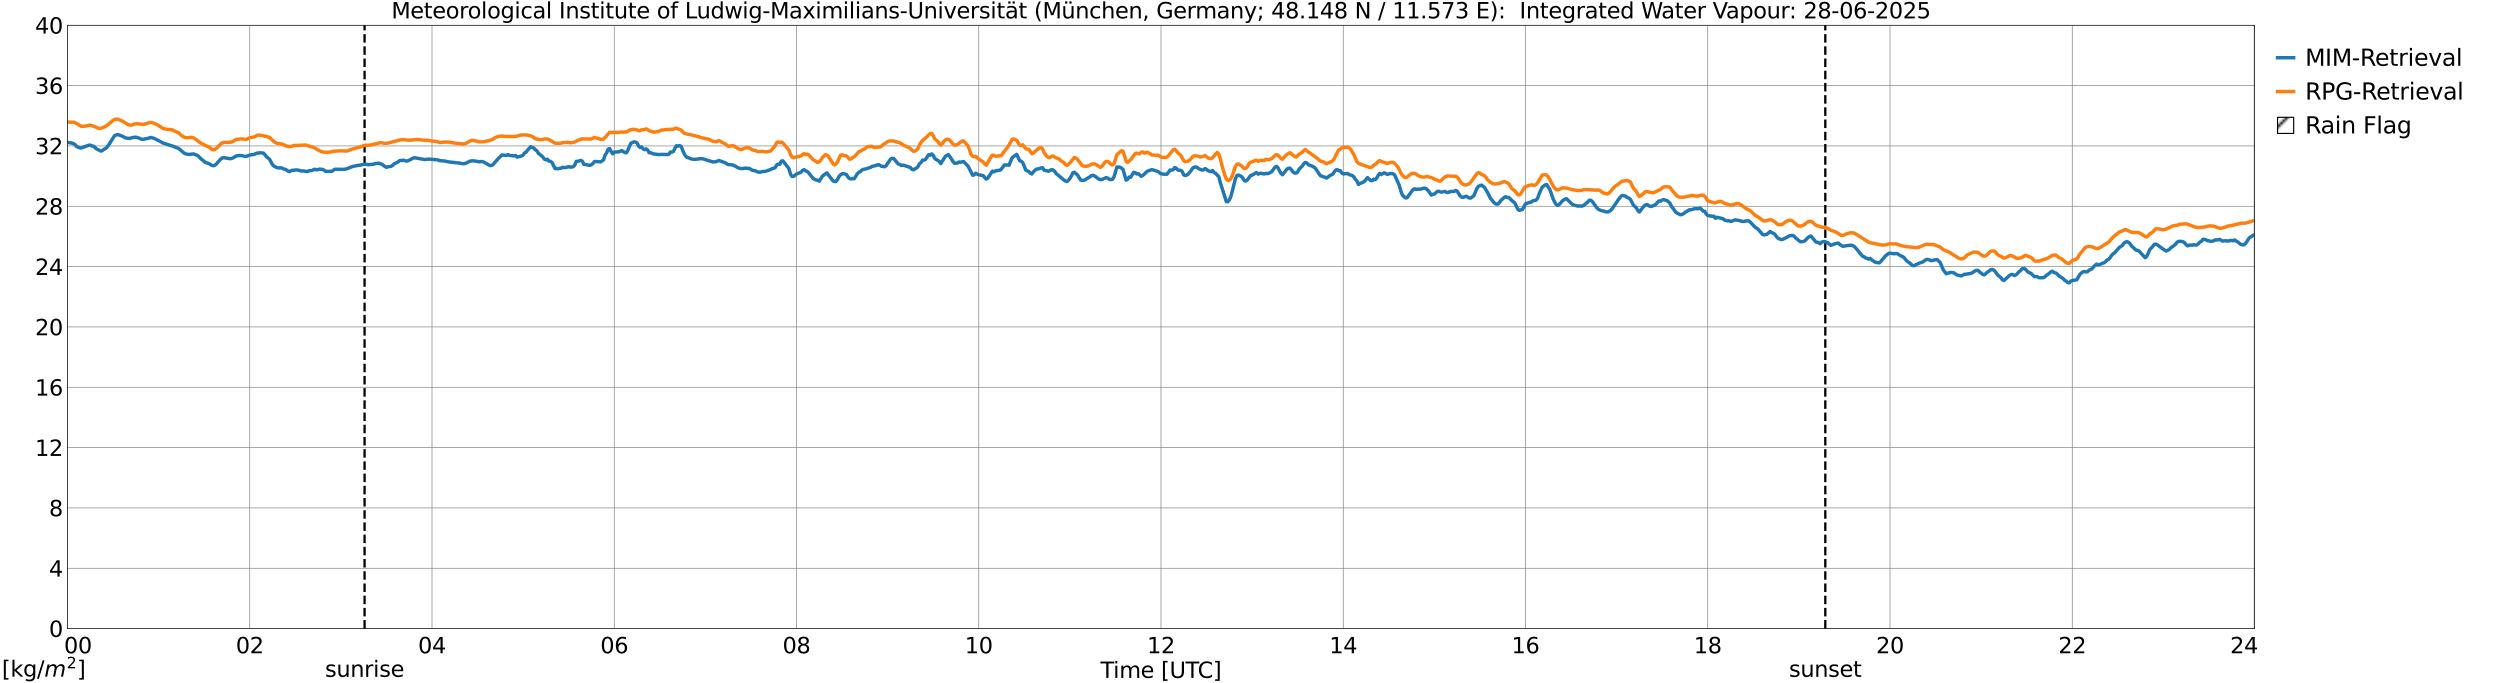 <?xml version="1.0" encoding="utf-8" standalone="no"?>
<!DOCTYPE svg PUBLIC "-//W3C//DTD SVG 1.1//EN"
  "http://www.w3.org/Graphics/SVG/1.1/DTD/svg11.dtd">
<svg xmlns:xlink="http://www.w3.org/1999/xlink" width="1085.4pt" height="296.64pt" viewBox="0 0 1085.4 296.64" xmlns="http://www.w3.org/2000/svg" version="1.1">
 <defs>
  <style type="text/css">*{stroke-linejoin: round; stroke-linecap: butt}</style>
 </defs>
 <g id="figure_1">
  <g id="patch_1">
   <path d="M 0 296.64 
L 1085.4 296.64 
L 1085.4 0 
L 0 0 
z
" style="fill: #ffffff"/>
  </g>
  <g id="axes_1">
   <g id="patch_2">
    <path d="M 29.306 272.909 
L 978.814 272.909 
L 978.814 10.976 
L 29.306 10.976 
z
" style="fill: #ffffff"/>
   </g>
   <g id="patch_3">
    <path d="M 978.814 272.909 
L 978.814 272.909 
L 978.814 10.976 
L 978.814 10.976 
z
" clip-path="url(#p8346966870)" style="fill: #d3d3d3; stroke: #d3d3d3; stroke-linejoin: miter"/>
   </g>
   <g id="matplotlib.axis_1">
    <g id="xtick_1">
     <g id="line2d_1">
      <path d="M 29.306 272.909 
L 29.306 10.976 
" clip-path="url(#p8346966870)" style="fill: none; stroke: #808080; stroke-width: 0.3; stroke-linecap: square"/>
     </g>
     <g id="line2d_2"/>
     <g id="text_1">
      <!--    00 -->
      <g transform="translate(18.733 283.627) scale(0.095 -0.095)">
       <defs>
        <path id="DejaVuSans-20" transform="scale(0.016)"/>
        <path id="DejaVuSans-30" d="M 2034 4250 
Q 1547 4250 1301 3770 
Q 1056 3291 1056 2328 
Q 1056 1369 1301 889 
Q 1547 409 2034 409 
Q 2525 409 2770 889 
Q 3016 1369 3016 2328 
Q 3016 3291 2770 3770 
Q 2525 4250 2034 4250 
z
M 2034 4750 
Q 2819 4750 3233 4129 
Q 3647 3509 3647 2328 
Q 3647 1150 3233 529 
Q 2819 -91 2034 -91 
Q 1250 -91 836 529 
Q 422 1150 422 2328 
Q 422 3509 836 4129 
Q 1250 4750 2034 4750 
z
" transform="scale(0.016)"/>
       </defs>
       <use xlink:href="#DejaVuSans-20"/>
       <use xlink:href="#DejaVuSans-20" transform="translate(31.787 0)"/>
       <use xlink:href="#DejaVuSans-20" transform="translate(63.574 0)"/>
       <use xlink:href="#DejaVuSans-30" transform="translate(95.361 0)"/>
       <use xlink:href="#DejaVuSans-30" transform="translate(158.984 0)"/>
      </g>
     </g>
    </g>
    <g id="xtick_2">
     <g id="line2d_3">
      <path d="M 108.431 272.909 
L 108.431 10.976 
" clip-path="url(#p8346966870)" style="fill: none; stroke: #808080; stroke-width: 0.3; stroke-linecap: square"/>
     </g>
     <g id="line2d_4"/>
     <g id="text_2">
      <!-- 02 -->
      <g transform="translate(102.387 283.627) scale(0.095 -0.095)">
       <defs>
        <path id="DejaVuSans-32" d="M 1228 531 
L 3431 531 
L 3431 0 
L 469 0 
L 469 531 
Q 828 903 1448 1529 
Q 2069 2156 2228 2338 
Q 2531 2678 2651 2914 
Q 2772 3150 2772 3378 
Q 2772 3750 2511 3984 
Q 2250 4219 1831 4219 
Q 1534 4219 1204 4116 
Q 875 4013 500 3803 
L 500 4441 
Q 881 4594 1212 4672 
Q 1544 4750 1819 4750 
Q 2544 4750 2975 4387 
Q 3406 4025 3406 3419 
Q 3406 3131 3298 2873 
Q 3191 2616 2906 2266 
Q 2828 2175 2409 1742 
Q 1991 1309 1228 531 
z
" transform="scale(0.016)"/>
       </defs>
       <use xlink:href="#DejaVuSans-30"/>
       <use xlink:href="#DejaVuSans-32" transform="translate(63.623 0)"/>
      </g>
     </g>
    </g>
    <g id="xtick_3">
     <g id="line2d_5">
      <path d="M 187.557 272.909 
L 187.557 10.976 
" clip-path="url(#p8346966870)" style="fill: none; stroke: #808080; stroke-width: 0.3; stroke-linecap: square"/>
     </g>
     <g id="line2d_6"/>
     <g id="text_3">
      <!-- 04 -->
      <g transform="translate(181.513 283.627) scale(0.095 -0.095)">
       <defs>
        <path id="DejaVuSans-34" d="M 2419 4116 
L 825 1625 
L 2419 1625 
L 2419 4116 
z
M 2253 4666 
L 3047 4666 
L 3047 1625 
L 3713 1625 
L 3713 1100 
L 3047 1100 
L 3047 0 
L 2419 0 
L 2419 1100 
L 313 1100 
L 313 1709 
L 2253 4666 
z
" transform="scale(0.016)"/>
       </defs>
       <use xlink:href="#DejaVuSans-30"/>
       <use xlink:href="#DejaVuSans-34" transform="translate(63.623 0)"/>
      </g>
     </g>
    </g>
    <g id="xtick_4">
     <g id="line2d_7">
      <path d="M 266.683 272.909 
L 266.683 10.976 
" clip-path="url(#p8346966870)" style="fill: none; stroke: #808080; stroke-width: 0.3; stroke-linecap: square"/>
     </g>
     <g id="line2d_8"/>
     <g id="text_4">
      <!-- 06 -->
      <g transform="translate(260.638 283.627) scale(0.095 -0.095)">
       <defs>
        <path id="DejaVuSans-36" d="M 2113 2584 
Q 1688 2584 1439 2293 
Q 1191 2003 1191 1497 
Q 1191 994 1439 701 
Q 1688 409 2113 409 
Q 2538 409 2786 701 
Q 3034 994 3034 1497 
Q 3034 2003 2786 2293 
Q 2538 2584 2113 2584 
z
M 3366 4563 
L 3366 3988 
Q 3128 4100 2886 4159 
Q 2644 4219 2406 4219 
Q 1781 4219 1451 3797 
Q 1122 3375 1075 2522 
Q 1259 2794 1537 2939 
Q 1816 3084 2150 3084 
Q 2853 3084 3261 2657 
Q 3669 2231 3669 1497 
Q 3669 778 3244 343 
Q 2819 -91 2113 -91 
Q 1303 -91 875 529 
Q 447 1150 447 2328 
Q 447 3434 972 4092 
Q 1497 4750 2381 4750 
Q 2619 4750 2861 4703 
Q 3103 4656 3366 4563 
z
" transform="scale(0.016)"/>
       </defs>
       <use xlink:href="#DejaVuSans-30"/>
       <use xlink:href="#DejaVuSans-36" transform="translate(63.623 0)"/>
      </g>
     </g>
    </g>
    <g id="xtick_5">
     <g id="line2d_9">
      <path d="M 345.808 272.909 
L 345.808 10.976 
" clip-path="url(#p8346966870)" style="fill: none; stroke: #808080; stroke-width: 0.3; stroke-linecap: square"/>
     </g>
     <g id="line2d_10"/>
     <g id="text_5">
      <!-- 08 -->
      <g transform="translate(339.764 283.627) scale(0.095 -0.095)">
       <defs>
        <path id="DejaVuSans-38" d="M 2034 2216 
Q 1584 2216 1326 1975 
Q 1069 1734 1069 1313 
Q 1069 891 1326 650 
Q 1584 409 2034 409 
Q 2484 409 2743 651 
Q 3003 894 3003 1313 
Q 3003 1734 2745 1975 
Q 2488 2216 2034 2216 
z
M 1403 2484 
Q 997 2584 770 2862 
Q 544 3141 544 3541 
Q 544 4100 942 4425 
Q 1341 4750 2034 4750 
Q 2731 4750 3128 4425 
Q 3525 4100 3525 3541 
Q 3525 3141 3298 2862 
Q 3072 2584 2669 2484 
Q 3125 2378 3379 2068 
Q 3634 1759 3634 1313 
Q 3634 634 3220 271 
Q 2806 -91 2034 -91 
Q 1263 -91 848 271 
Q 434 634 434 1313 
Q 434 1759 690 2068 
Q 947 2378 1403 2484 
z
M 1172 3481 
Q 1172 3119 1398 2916 
Q 1625 2713 2034 2713 
Q 2441 2713 2670 2916 
Q 2900 3119 2900 3481 
Q 2900 3844 2670 4047 
Q 2441 4250 2034 4250 
Q 1625 4250 1398 4047 
Q 1172 3844 1172 3481 
z
" transform="scale(0.016)"/>
       </defs>
       <use xlink:href="#DejaVuSans-30"/>
       <use xlink:href="#DejaVuSans-38" transform="translate(63.623 0)"/>
      </g>
     </g>
    </g>
    <g id="xtick_6">
     <g id="line2d_11">
      <path d="M 424.934 272.909 
L 424.934 10.976 
" clip-path="url(#p8346966870)" style="fill: none; stroke: #808080; stroke-width: 0.3; stroke-linecap: square"/>
     </g>
     <g id="line2d_12"/>
     <g id="text_6">
      <!-- 10 -->
      <g transform="translate(418.89 283.627) scale(0.095 -0.095)">
       <defs>
        <path id="DejaVuSans-31" d="M 794 531 
L 1825 531 
L 1825 4091 
L 703 3866 
L 703 4441 
L 1819 4666 
L 2450 4666 
L 2450 531 
L 3481 531 
L 3481 0 
L 794 0 
L 794 531 
z
" transform="scale(0.016)"/>
       </defs>
       <use xlink:href="#DejaVuSans-31"/>
       <use xlink:href="#DejaVuSans-30" transform="translate(63.623 0)"/>
      </g>
     </g>
    </g>
    <g id="xtick_7">
     <g id="line2d_13">
      <path d="M 504.06 272.909 
L 504.06 10.976 
" clip-path="url(#p8346966870)" style="fill: none; stroke: #808080; stroke-width: 0.3; stroke-linecap: square"/>
     </g>
     <g id="line2d_14"/>
     <g id="text_7">
      <!-- 12 -->
      <g transform="translate(498.015 283.627) scale(0.095 -0.095)">
       <use xlink:href="#DejaVuSans-31"/>
       <use xlink:href="#DejaVuSans-32" transform="translate(63.623 0)"/>
      </g>
     </g>
    </g>
    <g id="xtick_8">
     <g id="line2d_15">
      <path d="M 583.185 272.909 
L 583.185 10.976 
" clip-path="url(#p8346966870)" style="fill: none; stroke: #808080; stroke-width: 0.3; stroke-linecap: square"/>
     </g>
     <g id="line2d_16"/>
     <g id="text_8">
      <!-- 14 -->
      <g transform="translate(577.141 283.627) scale(0.095 -0.095)">
       <use xlink:href="#DejaVuSans-31"/>
       <use xlink:href="#DejaVuSans-34" transform="translate(63.623 0)"/>
      </g>
     </g>
    </g>
    <g id="xtick_9">
     <g id="line2d_17">
      <path d="M 662.311 272.909 
L 662.311 10.976 
" clip-path="url(#p8346966870)" style="fill: none; stroke: #808080; stroke-width: 0.3; stroke-linecap: square"/>
     </g>
     <g id="line2d_18"/>
     <g id="text_9">
      <!-- 16 -->
      <g transform="translate(656.267 283.627) scale(0.095 -0.095)">
       <use xlink:href="#DejaVuSans-31"/>
       <use xlink:href="#DejaVuSans-36" transform="translate(63.623 0)"/>
      </g>
     </g>
    </g>
    <g id="xtick_10">
     <g id="line2d_19">
      <path d="M 741.437 272.909 
L 741.437 10.976 
" clip-path="url(#p8346966870)" style="fill: none; stroke: #808080; stroke-width: 0.3; stroke-linecap: square"/>
     </g>
     <g id="line2d_20"/>
     <g id="text_10">
      <!-- 18 -->
      <g transform="translate(735.392 283.627) scale(0.095 -0.095)">
       <use xlink:href="#DejaVuSans-31"/>
       <use xlink:href="#DejaVuSans-38" transform="translate(63.623 0)"/>
      </g>
     </g>
    </g>
    <g id="xtick_11">
     <g id="line2d_21">
      <path d="M 820.562 272.909 
L 820.562 10.976 
" clip-path="url(#p8346966870)" style="fill: none; stroke: #808080; stroke-width: 0.3; stroke-linecap: square"/>
     </g>
     <g id="line2d_22"/>
     <g id="text_11">
      <!-- 20 -->
      <g transform="translate(814.518 283.627) scale(0.095 -0.095)">
       <use xlink:href="#DejaVuSans-32"/>
       <use xlink:href="#DejaVuSans-30" transform="translate(63.623 0)"/>
      </g>
     </g>
    </g>
    <g id="xtick_12">
     <g id="line2d_23">
      <path d="M 899.688 272.909 
L 899.688 10.976 
" clip-path="url(#p8346966870)" style="fill: none; stroke: #808080; stroke-width: 0.3; stroke-linecap: square"/>
     </g>
     <g id="line2d_24"/>
     <g id="text_12">
      <!-- 22 -->
      <g transform="translate(893.644 283.627) scale(0.095 -0.095)">
       <use xlink:href="#DejaVuSans-32"/>
       <use xlink:href="#DejaVuSans-32" transform="translate(63.623 0)"/>
      </g>
     </g>
    </g>
    <g id="xtick_13">
     <g id="line2d_25">
      <path d="M 978.814 272.909 
L 978.814 10.976 
" clip-path="url(#p8346966870)" style="fill: none; stroke: #808080; stroke-width: 0.3; stroke-linecap: square"/>
     </g>
     <g id="line2d_26"/>
     <g id="text_13">
      <!-- 24    -->
      <g transform="translate(968.241 283.627) scale(0.095 -0.095)">
       <use xlink:href="#DejaVuSans-32"/>
       <use xlink:href="#DejaVuSans-34" transform="translate(63.623 0)"/>
       <use xlink:href="#DejaVuSans-20" transform="translate(127.246 0)"/>
       <use xlink:href="#DejaVuSans-20" transform="translate(159.033 0)"/>
       <use xlink:href="#DejaVuSans-20" transform="translate(190.82 0)"/>
      </g>
     </g>
    </g>
    <g id="text_14">
     <!-- Time [UTC] -->
     <g transform="translate(477.806 294.322) scale(0.095 -0.095)">
      <defs>
       <path id="DejaVuSans-54" d="M -19 4666 
L 3928 4666 
L 3928 4134 
L 2272 4134 
L 2272 0 
L 1638 0 
L 1638 4134 
L -19 4134 
L -19 4666 
z
" transform="scale(0.016)"/>
       <path id="DejaVuSans-69" d="M 603 3500 
L 1178 3500 
L 1178 0 
L 603 0 
L 603 3500 
z
M 603 4863 
L 1178 4863 
L 1178 4134 
L 603 4134 
L 603 4863 
z
" transform="scale(0.016)"/>
       <path id="DejaVuSans-6d" d="M 3328 2828 
Q 3544 3216 3844 3400 
Q 4144 3584 4550 3584 
Q 5097 3584 5394 3201 
Q 5691 2819 5691 2113 
L 5691 0 
L 5113 0 
L 5113 2094 
Q 5113 2597 4934 2840 
Q 4756 3084 4391 3084 
Q 3944 3084 3684 2787 
Q 3425 2491 3425 1978 
L 3425 0 
L 2847 0 
L 2847 2094 
Q 2847 2600 2669 2842 
Q 2491 3084 2119 3084 
Q 1678 3084 1418 2786 
Q 1159 2488 1159 1978 
L 1159 0 
L 581 0 
L 581 3500 
L 1159 3500 
L 1159 2956 
Q 1356 3278 1631 3431 
Q 1906 3584 2284 3584 
Q 2666 3584 2933 3390 
Q 3200 3197 3328 2828 
z
" transform="scale(0.016)"/>
       <path id="DejaVuSans-65" d="M 3597 1894 
L 3597 1613 
L 953 1613 
Q 991 1019 1311 708 
Q 1631 397 2203 397 
Q 2534 397 2845 478 
Q 3156 559 3463 722 
L 3463 178 
Q 3153 47 2828 -22 
Q 2503 -91 2169 -91 
Q 1331 -91 842 396 
Q 353 884 353 1716 
Q 353 2575 817 3079 
Q 1281 3584 2069 3584 
Q 2775 3584 3186 3129 
Q 3597 2675 3597 1894 
z
M 3022 2063 
Q 3016 2534 2758 2815 
Q 2500 3097 2075 3097 
Q 1594 3097 1305 2825 
Q 1016 2553 972 2059 
L 3022 2063 
z
" transform="scale(0.016)"/>
       <path id="DejaVuSans-5b" d="M 550 4863 
L 1875 4863 
L 1875 4416 
L 1125 4416 
L 1125 -397 
L 1875 -397 
L 1875 -844 
L 550 -844 
L 550 4863 
z
" transform="scale(0.016)"/>
       <path id="DejaVuSans-55" d="M 556 4666 
L 1191 4666 
L 1191 1831 
Q 1191 1081 1462 751 
Q 1734 422 2344 422 
Q 2950 422 3222 751 
Q 3494 1081 3494 1831 
L 3494 4666 
L 4128 4666 
L 4128 1753 
Q 4128 841 3676 375 
Q 3225 -91 2344 -91 
Q 1459 -91 1007 375 
Q 556 841 556 1753 
L 556 4666 
z
" transform="scale(0.016)"/>
       <path id="DejaVuSans-43" d="M 4122 4306 
L 4122 3641 
Q 3803 3938 3442 4084 
Q 3081 4231 2675 4231 
Q 1875 4231 1450 3742 
Q 1025 3253 1025 2328 
Q 1025 1406 1450 917 
Q 1875 428 2675 428 
Q 3081 428 3442 575 
Q 3803 722 4122 1019 
L 4122 359 
Q 3791 134 3420 21 
Q 3050 -91 2638 -91 
Q 1578 -91 968 557 
Q 359 1206 359 2328 
Q 359 3453 968 4101 
Q 1578 4750 2638 4750 
Q 3056 4750 3426 4639 
Q 3797 4528 4122 4306 
z
" transform="scale(0.016)"/>
       <path id="DejaVuSans-5d" d="M 1947 4863 
L 1947 -844 
L 622 -844 
L 622 -397 
L 1369 -397 
L 1369 4416 
L 622 4416 
L 622 4863 
L 1947 4863 
z
" transform="scale(0.016)"/>
      </defs>
      <use xlink:href="#DejaVuSans-54"/>
      <use xlink:href="#DejaVuSans-69" transform="translate(57.959 0)"/>
      <use xlink:href="#DejaVuSans-6d" transform="translate(85.742 0)"/>
      <use xlink:href="#DejaVuSans-65" transform="translate(183.154 0)"/>
      <use xlink:href="#DejaVuSans-20" transform="translate(244.678 0)"/>
      <use xlink:href="#DejaVuSans-5b" transform="translate(276.465 0)"/>
      <use xlink:href="#DejaVuSans-55" transform="translate(315.479 0)"/>
      <use xlink:href="#DejaVuSans-54" transform="translate(388.672 0)"/>
      <use xlink:href="#DejaVuSans-43" transform="translate(443.881 0)"/>
      <use xlink:href="#DejaVuSans-5d" transform="translate(513.705 0)"/>
     </g>
    </g>
   </g>
   <g id="matplotlib.axis_2">
    <g id="ytick_1">
     <g id="line2d_27">
      <path d="M 29.306 272.909 
L 978.814 272.909 
" clip-path="url(#p8346966870)" style="fill: none; stroke: #808080; stroke-width: 0.3; stroke-linecap: square"/>
     </g>
     <g id="line2d_28"/>
     <g id="text_15">
      <!-- 0 -->
      <g transform="translate(21.261 276.518) scale(0.095 -0.095)">
       <use xlink:href="#DejaVuSans-30"/>
      </g>
     </g>
    </g>
    <g id="ytick_2">
     <g id="line2d_29">
      <path d="M 29.306 246.715 
L 978.814 246.715 
" clip-path="url(#p8346966870)" style="fill: none; stroke: #808080; stroke-width: 0.3; stroke-linecap: square"/>
     </g>
     <g id="line2d_30"/>
     <g id="text_16">
      <!-- 4 -->
      <g transform="translate(21.261 250.325) scale(0.095 -0.095)">
       <use xlink:href="#DejaVuSans-34"/>
      </g>
     </g>
    </g>
    <g id="ytick_3">
     <g id="line2d_31">
      <path d="M 29.306 220.522 
L 978.814 220.522 
" clip-path="url(#p8346966870)" style="fill: none; stroke: #808080; stroke-width: 0.3; stroke-linecap: square"/>
     </g>
     <g id="line2d_32"/>
     <g id="text_17">
      <!-- 8 -->
      <g transform="translate(21.261 224.131) scale(0.095 -0.095)">
       <use xlink:href="#DejaVuSans-38"/>
      </g>
     </g>
    </g>
    <g id="ytick_4">
     <g id="line2d_33">
      <path d="M 29.306 194.329 
L 978.814 194.329 
" clip-path="url(#p8346966870)" style="fill: none; stroke: #808080; stroke-width: 0.3; stroke-linecap: square"/>
     </g>
     <g id="line2d_34"/>
     <g id="text_18">
      <!-- 12 -->
      <g transform="translate(15.217 197.938) scale(0.095 -0.095)">
       <use xlink:href="#DejaVuSans-31"/>
       <use xlink:href="#DejaVuSans-32" transform="translate(63.623 0)"/>
      </g>
     </g>
    </g>
    <g id="ytick_5">
     <g id="line2d_35">
      <path d="M 29.306 168.136 
L 978.814 168.136 
" clip-path="url(#p8346966870)" style="fill: none; stroke: #808080; stroke-width: 0.3; stroke-linecap: square"/>
     </g>
     <g id="line2d_36"/>
     <g id="text_19">
      <!-- 16 -->
      <g transform="translate(15.217 171.745) scale(0.095 -0.095)">
       <use xlink:href="#DejaVuSans-31"/>
       <use xlink:href="#DejaVuSans-36" transform="translate(63.623 0)"/>
      </g>
     </g>
    </g>
    <g id="ytick_6">
     <g id="line2d_37">
      <path d="M 29.306 141.942 
L 978.814 141.942 
" clip-path="url(#p8346966870)" style="fill: none; stroke: #808080; stroke-width: 0.3; stroke-linecap: square"/>
     </g>
     <g id="line2d_38"/>
     <g id="text_20">
      <!-- 20 -->
      <g transform="translate(15.217 145.551) scale(0.095 -0.095)">
       <use xlink:href="#DejaVuSans-32"/>
       <use xlink:href="#DejaVuSans-30" transform="translate(63.623 0)"/>
      </g>
     </g>
    </g>
    <g id="ytick_7">
     <g id="line2d_39">
      <path d="M 29.306 115.749 
L 978.814 115.749 
" clip-path="url(#p8346966870)" style="fill: none; stroke: #808080; stroke-width: 0.3; stroke-linecap: square"/>
     </g>
     <g id="line2d_40"/>
     <g id="text_21">
      <!-- 24 -->
      <g transform="translate(15.217 119.358) scale(0.095 -0.095)">
       <use xlink:href="#DejaVuSans-32"/>
       <use xlink:href="#DejaVuSans-34" transform="translate(63.623 0)"/>
      </g>
     </g>
    </g>
    <g id="ytick_8">
     <g id="line2d_41">
      <path d="M 29.306 89.556 
L 978.814 89.556 
" clip-path="url(#p8346966870)" style="fill: none; stroke: #808080; stroke-width: 0.3; stroke-linecap: square"/>
     </g>
     <g id="line2d_42"/>
     <g id="text_22">
      <!-- 28 -->
      <g transform="translate(15.217 93.165) scale(0.095 -0.095)">
       <use xlink:href="#DejaVuSans-32"/>
       <use xlink:href="#DejaVuSans-38" transform="translate(63.623 0)"/>
      </g>
     </g>
    </g>
    <g id="ytick_9">
     <g id="line2d_43">
      <path d="M 29.306 63.362 
L 978.814 63.362 
" clip-path="url(#p8346966870)" style="fill: none; stroke: #808080; stroke-width: 0.3; stroke-linecap: square"/>
     </g>
     <g id="line2d_44"/>
     <g id="text_23">
      <!-- 32 -->
      <g transform="translate(15.217 66.972) scale(0.095 -0.095)">
       <defs>
        <path id="DejaVuSans-33" d="M 2597 2516 
Q 3050 2419 3304 2112 
Q 3559 1806 3559 1356 
Q 3559 666 3084 287 
Q 2609 -91 1734 -91 
Q 1441 -91 1130 -33 
Q 819 25 488 141 
L 488 750 
Q 750 597 1062 519 
Q 1375 441 1716 441 
Q 2309 441 2620 675 
Q 2931 909 2931 1356 
Q 2931 1769 2642 2001 
Q 2353 2234 1838 2234 
L 1294 2234 
L 1294 2753 
L 1863 2753 
Q 2328 2753 2575 2939 
Q 2822 3125 2822 3475 
Q 2822 3834 2567 4026 
Q 2313 4219 1838 4219 
Q 1578 4219 1281 4162 
Q 984 4106 628 3988 
L 628 4550 
Q 988 4650 1302 4700 
Q 1616 4750 1894 4750 
Q 2613 4750 3031 4423 
Q 3450 4097 3450 3541 
Q 3450 3153 3228 2886 
Q 3006 2619 2597 2516 
z
" transform="scale(0.016)"/>
       </defs>
       <use xlink:href="#DejaVuSans-33"/>
       <use xlink:href="#DejaVuSans-32" transform="translate(63.623 0)"/>
      </g>
     </g>
    </g>
    <g id="ytick_10">
     <g id="line2d_45">
      <path d="M 29.306 37.169 
L 978.814 37.169 
" clip-path="url(#p8346966870)" style="fill: none; stroke: #808080; stroke-width: 0.3; stroke-linecap: square"/>
     </g>
     <g id="line2d_46"/>
     <g id="text_24">
      <!-- 36 -->
      <g transform="translate(15.217 40.778) scale(0.095 -0.095)">
       <use xlink:href="#DejaVuSans-33"/>
       <use xlink:href="#DejaVuSans-36" transform="translate(63.623 0)"/>
      </g>
     </g>
    </g>
    <g id="ytick_11">
     <g id="line2d_47">
      <path d="M 29.306 10.976 
L 978.814 10.976 
" clip-path="url(#p8346966870)" style="fill: none; stroke: #808080; stroke-width: 0.3; stroke-linecap: square"/>
     </g>
     <g id="line2d_48"/>
     <g id="text_25">
      <!-- 40 -->
      <g transform="translate(15.217 14.585) scale(0.095 -0.095)">
       <use xlink:href="#DejaVuSans-34"/>
       <use xlink:href="#DejaVuSans-30" transform="translate(63.623 0)"/>
      </g>
     </g>
    </g>
   </g>
   <g id="line2d_49">
    <path d="M 158.281 272.909 
L 158.281 10.976 
" clip-path="url(#p8346966870)" style="fill: none; stroke-dasharray: 3.7,1.6; stroke-dashoffset: 0; stroke: #000000"/>
   </g>
   <g id="line2d_50">
    <path d="M 792.473 272.909 
L 792.473 10.976 
" clip-path="url(#p8346966870)" style="fill: none; stroke-dasharray: 3.7,1.6; stroke-dashoffset: 0; stroke: #000000"/>
   </g>
   <g id="line2d_51">
    <path d="M 29.306 61.811 
L 31.284 62.131 
L 31.943 62.407 
L 32.603 62.813 
L 33.262 63.628 
L 34.581 64.186 
L 35.24 64.269 
L 36.559 63.772 
L 38.537 63.045 
L 39.197 63.008 
L 39.856 63.361 
L 40.515 63.404 
L 41.175 63.935 
L 41.834 64.619 
L 43.812 65.598 
L 44.472 65.336 
L 45.131 64.818 
L 45.79 64.495 
L 46.45 63.915 
L 47.109 63.049 
L 49.747 58.872 
L 51.065 58.401 
L 52.384 58.839 
L 53.703 59.422 
L 54.362 59.821 
L 55.681 60.097 
L 56.34 60.076 
L 57.659 59.697 
L 58.978 59.558 
L 60.297 59.958 
L 61.615 60.484 
L 62.275 60.48 
L 62.934 60.302 
L 64.253 60.072 
L 65.572 59.68 
L 66.89 60.078 
L 68.209 60.705 
L 70.847 62.11 
L 75.462 63.61 
L 76.122 63.946 
L 77.441 64.384 
L 80.078 66.571 
L 80.737 66.85 
L 82.056 67.047 
L 84.034 66.827 
L 85.353 67.303 
L 86.013 67.702 
L 87.331 69.025 
L 89.309 70.608 
L 90.628 70.946 
L 91.947 71.798 
L 92.606 71.951 
L 93.266 71.78 
L 93.925 71.208 
L 95.903 68.975 
L 96.563 68.551 
L 97.222 68.465 
L 99.86 68.911 
L 100.519 68.815 
L 101.178 68.563 
L 102.497 67.736 
L 103.816 67.5 
L 105.135 67.601 
L 106.453 67.927 
L 107.113 67.83 
L 108.431 67.321 
L 110.41 67.013 
L 111.069 66.674 
L 111.728 66.467 
L 113.047 66.333 
L 114.366 66.48 
L 115.025 67.17 
L 115.685 68.056 
L 117.003 69.094 
L 118.322 71.525 
L 118.982 72.17 
L 120.3 72.793 
L 120.96 72.91 
L 122.278 72.864 
L 122.938 73.282 
L 124.257 73.683 
L 124.916 74.218 
L 125.575 74.517 
L 126.894 73.904 
L 127.553 73.951 
L 128.213 73.805 
L 128.872 73.786 
L 130.191 74.017 
L 130.85 74.279 
L 131.51 74.204 
L 133.488 74.496 
L 134.147 74.126 
L 135.466 74.043 
L 136.125 73.669 
L 136.785 73.477 
L 137.444 73.783 
L 138.763 73.402 
L 140.082 73.574 
L 140.741 73.926 
L 141.4 74.407 
L 144.038 74.39 
L 145.357 73.479 
L 149.313 73.539 
L 150.632 73.27 
L 151.951 72.713 
L 153.269 72.234 
L 154.588 71.979 
L 155.247 71.827 
L 156.566 71.673 
L 157.885 71.321 
L 158.544 71.293 
L 159.863 71.478 
L 161.182 71.395 
L 161.841 71.355 
L 163.16 70.974 
L 164.479 70.847 
L 165.798 71.348 
L 167.116 72.26 
L 167.776 72.643 
L 168.435 72.413 
L 169.754 72.241 
L 170.413 71.86 
L 171.073 71.172 
L 172.391 70.546 
L 173.71 69.632 
L 174.37 69.741 
L 175.029 69.515 
L 176.348 69.921 
L 177.007 69.875 
L 178.326 69.235 
L 178.985 68.798 
L 179.645 68.542 
L 180.304 68.533 
L 184.26 69.255 
L 186.238 69.071 
L 187.557 69.194 
L 190.195 69.422 
L 190.854 69.76 
L 192.832 69.874 
L 194.81 70.282 
L 199.426 70.793 
L 200.745 71.05 
L 201.404 71.063 
L 202.063 70.928 
L 204.042 69.993 
L 204.701 69.838 
L 206.02 69.875 
L 207.998 70.225 
L 209.317 70.12 
L 209.976 70.336 
L 212.614 71.857 
L 213.273 71.857 
L 213.932 71.579 
L 215.251 70.069 
L 216.57 68.586 
L 217.889 67.297 
L 219.867 67.472 
L 220.526 67.145 
L 221.186 67.465 
L 223.164 67.679 
L 223.823 67.496 
L 224.482 68.211 
L 225.142 68.008 
L 225.801 67.966 
L 227.12 67.355 
L 227.779 66.333 
L 228.439 66.086 
L 229.098 65.106 
L 230.417 63.699 
L 231.736 64.253 
L 232.395 65.021 
L 233.054 65.413 
L 233.714 66.526 
L 234.373 67.013 
L 235.692 68.158 
L 236.351 69.102 
L 237.011 69.408 
L 237.67 69.121 
L 238.329 69.952 
L 238.989 70.056 
L 239.648 70.525 
L 240.967 73.176 
L 241.626 73.155 
L 242.286 73.298 
L 242.945 73.07 
L 243.604 73.029 
L 244.264 72.608 
L 244.923 72.798 
L 246.242 72.589 
L 246.901 72.329 
L 247.561 72.597 
L 248.88 72.378 
L 249.539 71.673 
L 250.198 70.041 
L 250.858 70.019 
L 252.176 69.65 
L 252.836 70.019 
L 253.495 71.353 
L 256.133 71.781 
L 256.792 71.498 
L 257.451 70.923 
L 258.111 70.101 
L 260.089 70.196 
L 260.748 70.303 
L 262.067 69.371 
L 262.726 67.3 
L 263.386 66.349 
L 264.045 64.773 
L 264.705 64.515 
L 265.364 65.855 
L 266.023 66.777 
L 266.683 66.044 
L 268.661 65.916 
L 269.98 65.382 
L 271.298 66.25 
L 271.958 66.316 
L 272.617 65.209 
L 273.277 63.531 
L 273.936 62.164 
L 275.255 61.605 
L 275.914 61.686 
L 276.573 62.04 
L 277.233 63.364 
L 277.892 63.991 
L 278.552 63.802 
L 279.211 64.644 
L 279.87 64.992 
L 280.53 64.641 
L 281.189 65.118 
L 281.849 66.31 
L 282.508 66.312 
L 283.827 66.898 
L 284.486 66.877 
L 285.805 67.124 
L 287.124 67.025 
L 289.761 67.107 
L 290.42 66.914 
L 291.08 65.995 
L 291.739 66.03 
L 292.399 65.734 
L 293.058 64.311 
L 293.717 63.253 
L 294.377 63.446 
L 295.036 63.207 
L 295.696 63.544 
L 297.014 66.705 
L 297.674 67.792 
L 298.333 68.369 
L 298.992 68.533 
L 300.311 69.051 
L 301.63 69.197 
L 302.949 69.051 
L 303.608 68.924 
L 304.927 68.889 
L 309.543 70.324 
L 310.861 70.178 
L 312.18 69.684 
L 313.499 70.184 
L 314.818 70.645 
L 316.136 71.472 
L 316.796 71.441 
L 318.114 71.628 
L 319.433 72.229 
L 320.093 72.706 
L 321.411 73.175 
L 322.73 73.171 
L 323.39 72.982 
L 325.368 73.146 
L 326.686 73.944 
L 328.005 74.182 
L 328.665 74.531 
L 329.324 74.733 
L 329.983 74.746 
L 331.302 74.437 
L 331.961 74.441 
L 332.621 74.283 
L 333.94 73.816 
L 334.599 73.618 
L 335.258 73.202 
L 335.918 73.038 
L 336.577 72.754 
L 337.236 71.549 
L 337.896 71.284 
L 338.555 71.33 
L 339.215 69.945 
L 339.874 69.819 
L 342.512 73.187 
L 343.171 75.489 
L 343.83 76.58 
L 344.49 76.603 
L 345.808 75.543 
L 347.787 74.762 
L 348.446 73.979 
L 349.105 73.63 
L 349.765 74.213 
L 350.424 74.379 
L 351.083 75.026 
L 353.062 77.536 
L 354.38 78.167 
L 355.04 78.273 
L 355.699 78.645 
L 357.018 76.552 
L 357.677 75.983 
L 358.996 75.074 
L 361.634 78.493 
L 362.293 78.85 
L 362.952 78.782 
L 363.612 77.897 
L 364.271 76.626 
L 364.93 75.907 
L 365.59 75.472 
L 366.249 75.365 
L 367.568 75.823 
L 368.227 76.964 
L 368.887 77.556 
L 369.546 77.705 
L 370.206 77.498 
L 370.865 77.614 
L 372.184 75.526 
L 372.843 74.839 
L 373.502 74.497 
L 374.162 73.847 
L 374.821 73.561 
L 376.14 73.266 
L 378.118 72.576 
L 378.777 72.145 
L 379.437 72.093 
L 381.415 71.462 
L 382.734 72.195 
L 383.393 72.236 
L 384.053 72.419 
L 384.712 71.953 
L 386.69 69.031 
L 387.349 68.738 
L 388.009 68.828 
L 389.987 71.211 
L 390.646 71.37 
L 391.306 71.856 
L 391.965 71.708 
L 392.624 71.821 
L 395.262 72.737 
L 395.921 73.533 
L 396.581 73.7 
L 397.899 72.946 
L 398.559 72.33 
L 399.218 71.059 
L 399.878 70.574 
L 400.537 69.533 
L 401.196 69.506 
L 401.856 69.183 
L 403.175 67.144 
L 403.834 67.404 
L 404.493 66.825 
L 405.153 67.405 
L 405.812 68.809 
L 407.79 70.054 
L 408.45 71.038 
L 410.428 67.882 
L 411.087 67.419 
L 411.746 67.153 
L 412.406 67.998 
L 413.725 70.056 
L 414.384 70.87 
L 415.703 70.811 
L 416.362 70.329 
L 417.022 70.428 
L 418.34 70.124 
L 420.318 72.176 
L 422.297 76.088 
L 422.956 75.882 
L 423.615 75.205 
L 424.275 75.606 
L 424.934 75.871 
L 426.912 76.283 
L 427.572 77.191 
L 428.231 77.764 
L 428.89 77.269 
L 430.869 74.281 
L 431.528 74.6 
L 432.187 74.18 
L 434.165 73.902 
L 434.825 73.311 
L 436.144 71.598 
L 436.803 71.662 
L 437.462 71.593 
L 438.122 71.724 
L 438.781 69.93 
L 439.44 68.507 
L 440.1 67.937 
L 441.419 67.032 
L 442.737 69.83 
L 443.397 69.968 
L 444.056 70.663 
L 445.375 73.913 
L 446.694 74.486 
L 447.353 75.268 
L 448.012 75.521 
L 448.672 74.574 
L 449.991 73.401 
L 450.65 73.371 
L 451.969 72.946 
L 452.628 72.804 
L 453.287 73.888 
L 454.606 74.159 
L 455.266 74.377 
L 456.584 73.599 
L 457.244 73.853 
L 457.903 74.366 
L 458.563 75.38 
L 461.859 78.104 
L 462.519 78.579 
L 463.178 78.802 
L 463.838 78.32 
L 464.497 77.49 
L 465.156 76.419 
L 465.816 74.994 
L 466.475 74.818 
L 467.794 75.938 
L 469.113 78.076 
L 469.772 78.371 
L 471.091 78.131 
L 471.75 77.616 
L 473.069 76.864 
L 473.728 76.307 
L 474.388 76.113 
L 475.047 76.272 
L 475.706 76.694 
L 476.366 77.276 
L 477.025 77.702 
L 477.685 77.987 
L 478.344 77.947 
L 480.322 77.08 
L 480.981 77.381 
L 481.641 77.861 
L 482.3 77.963 
L 482.96 77.873 
L 483.619 76.909 
L 484.938 72.46 
L 486.256 72.592 
L 486.916 73.017 
L 487.575 73.576 
L 488.894 78.206 
L 489.553 77.873 
L 490.213 76.903 
L 490.872 76.97 
L 492.191 74.809 
L 492.85 74.975 
L 493.51 75.526 
L 494.169 75.349 
L 495.488 76.554 
L 496.147 76.185 
L 498.125 74.354 
L 500.103 73.634 
L 502.741 74.445 
L 504.06 75.468 
L 506.038 75.697 
L 506.697 75.611 
L 508.016 73.818 
L 508.675 73.836 
L 509.335 73.697 
L 509.994 72.752 
L 510.654 73.013 
L 511.313 73.787 
L 512.632 73.989 
L 513.291 74.5 
L 513.95 75.932 
L 514.61 76.216 
L 515.269 75.961 
L 515.929 75.556 
L 516.588 74.728 
L 517.907 72.902 
L 518.566 72.554 
L 519.226 72.468 
L 519.885 72.806 
L 520.544 73.28 
L 521.863 73.851 
L 522.522 73.775 
L 523.182 73.205 
L 523.841 73.557 
L 524.501 74.145 
L 525.819 74.532 
L 526.479 74.016 
L 527.138 74.989 
L 527.797 75.257 
L 528.457 76.032 
L 529.116 76.607 
L 529.776 79.189 
L 531.754 85.394 
L 532.413 87.516 
L 533.073 87.583 
L 533.732 86.77 
L 534.391 85.332 
L 536.369 77.584 
L 537.029 76.204 
L 537.688 75.988 
L 539.007 76.618 
L 539.666 77.46 
L 540.326 78.511 
L 540.985 78.564 
L 541.644 77.997 
L 542.963 76.17 
L 543.623 76.036 
L 544.282 75.67 
L 544.941 75.16 
L 545.601 74.986 
L 546.26 75.618 
L 546.919 75.254 
L 547.579 75.239 
L 548.898 75.561 
L 549.557 75.25 
L 550.216 75.384 
L 550.876 75.244 
L 552.195 74.504 
L 553.513 72.601 
L 554.173 72.232 
L 554.832 72.831 
L 556.151 75.335 
L 556.81 75.867 
L 558.788 73.364 
L 559.448 73.095 
L 560.107 73.033 
L 561.426 74.67 
L 562.085 75.15 
L 562.745 75.133 
L 563.404 74.648 
L 564.063 73.378 
L 565.382 72.088 
L 566.042 71.11 
L 566.701 70.526 
L 567.36 70.752 
L 568.02 71.457 
L 568.679 71.785 
L 569.338 71.961 
L 570.657 72.668 
L 571.317 73.36 
L 572.635 75.405 
L 573.295 76.28 
L 574.613 76.783 
L 575.273 76.917 
L 575.932 77.301 
L 576.592 76.875 
L 577.251 76.301 
L 578.57 75.631 
L 579.889 73.845 
L 580.548 73.627 
L 581.207 74.14 
L 581.867 74.06 
L 582.526 75.065 
L 583.185 75.491 
L 585.164 75.362 
L 585.823 75.827 
L 587.142 76.238 
L 587.801 76.862 
L 588.46 77.87 
L 589.12 78.571 
L 589.779 80.093 
L 590.439 79.667 
L 591.757 79.13 
L 592.417 78.708 
L 593.736 77.103 
L 595.054 78.375 
L 595.714 78.444 
L 596.373 77.801 
L 597.032 78.012 
L 597.692 77.383 
L 598.351 76.148 
L 599.011 75.271 
L 599.67 75.756 
L 600.989 75.013 
L 602.307 75.738 
L 603.626 75.312 
L 604.945 75.495 
L 605.604 76.116 
L 607.582 80.691 
L 608.242 83.071 
L 608.901 84.77 
L 610.22 85.945 
L 610.879 85.846 
L 612.858 83.146 
L 613.517 82.283 
L 614.176 81.957 
L 614.836 82.281 
L 615.495 82.068 
L 616.154 82.176 
L 616.814 82.098 
L 618.133 81.703 
L 618.792 81.74 
L 619.451 82.101 
L 620.111 82.811 
L 621.429 84.685 
L 622.089 84.377 
L 622.748 84.255 
L 624.067 83.073 
L 624.726 83.063 
L 625.386 83.35 
L 626.045 83.425 
L 626.705 83.198 
L 627.364 83.114 
L 628.023 83.486 
L 628.683 83.588 
L 629.342 83.28 
L 630.001 83.119 
L 631.32 83.109 
L 631.98 82.687 
L 632.639 82.978 
L 633.958 85.092 
L 634.617 85.587 
L 635.276 85.719 
L 635.936 85.379 
L 636.595 85.195 
L 637.914 85.98 
L 638.573 85.976 
L 639.892 84.964 
L 641.211 81.829 
L 641.87 80.87 
L 643.189 80.381 
L 644.508 81.36 
L 645.827 83.567 
L 647.145 86.152 
L 648.464 87.774 
L 649.123 88.391 
L 649.783 88.588 
L 650.442 88.598 
L 651.761 86.894 
L 653.08 85.717 
L 653.739 85.408 
L 654.399 85.765 
L 655.058 85.714 
L 656.377 87.052 
L 657.695 88.174 
L 659.014 90.912 
L 659.674 91.316 
L 660.992 90.94 
L 662.311 88.477 
L 664.949 87.641 
L 665.608 87.138 
L 666.927 86.882 
L 667.586 86.029 
L 668.246 84.142 
L 669.564 81.249 
L 670.883 80.286 
L 671.542 80.122 
L 672.202 81.3 
L 672.861 82.211 
L 674.18 86.046 
L 674.839 87.513 
L 675.499 88.63 
L 676.158 89.125 
L 676.817 88.926 
L 678.136 87.442 
L 678.796 86.833 
L 679.455 86.486 
L 680.114 86.271 
L 682.752 88.838 
L 684.73 89.413 
L 685.389 89.48 
L 686.049 89.407 
L 686.708 89.502 
L 687.368 89.294 
L 688.686 88.275 
L 689.346 87.712 
L 690.005 86.942 
L 690.664 86.968 
L 691.324 87.488 
L 693.302 90.241 
L 693.961 90.889 
L 695.28 91.452 
L 695.939 91.565 
L 697.258 91.973 
L 697.918 92.042 
L 698.577 91.818 
L 699.236 91.375 
L 699.896 90.665 
L 701.874 87.79 
L 703.193 85.885 
L 703.852 85.147 
L 704.511 84.84 
L 705.83 85.207 
L 706.49 85.753 
L 707.149 85.986 
L 707.808 86.486 
L 709.127 89.009 
L 710.446 90.236 
L 711.105 91.469 
L 711.765 92.053 
L 713.083 90.25 
L 713.743 89.501 
L 714.402 88.998 
L 715.062 88.787 
L 716.38 89.622 
L 717.04 89.609 
L 718.358 89.076 
L 719.018 88.582 
L 719.677 87.787 
L 720.337 87.242 
L 720.996 87.327 
L 721.655 86.832 
L 722.315 86.695 
L 723.633 87.049 
L 724.952 88.106 
L 725.612 89.486 
L 727.59 92.166 
L 728.249 92.592 
L 729.568 93.249 
L 730.227 93.122 
L 730.887 92.798 
L 731.546 92.268 
L 733.524 91.029 
L 734.184 91.086 
L 734.843 90.927 
L 735.502 90.637 
L 737.48 90.607 
L 738.14 90.333 
L 739.459 91.672 
L 740.118 91.736 
L 740.777 92.922 
L 741.437 93.583 
L 743.415 93.899 
L 744.074 93.853 
L 744.734 94.767 
L 745.393 94.347 
L 748.031 94.929 
L 748.69 95.523 
L 750.009 95.898 
L 750.668 95.792 
L 751.327 96.147 
L 751.987 95.986 
L 753.306 95.45 
L 755.284 95.772 
L 755.943 96.045 
L 757.262 96.174 
L 757.921 95.915 
L 759.24 95.901 
L 759.899 96.424 
L 761.878 98.537 
L 763.196 99.447 
L 764.515 100.931 
L 765.174 101.784 
L 765.834 101.98 
L 767.153 101.727 
L 768.471 100.519 
L 770.449 101.597 
L 771.768 103.339 
L 773.087 103.948 
L 773.746 104.025 
L 775.065 103.378 
L 777.043 102.317 
L 778.362 102.227 
L 779.021 102.645 
L 779.681 103.373 
L 781.659 104.966 
L 782.978 104.839 
L 783.637 104.533 
L 784.956 103.156 
L 785.615 102.683 
L 786.275 102.464 
L 786.934 103.388 
L 787.593 104.064 
L 788.253 104.981 
L 789.572 105.366 
L 790.231 105.826 
L 790.89 105.131 
L 791.55 104.902 
L 792.209 104.906 
L 793.528 105.357 
L 794.847 106.52 
L 796.825 105.76 
L 798.143 105.544 
L 798.803 106.185 
L 800.122 106.961 
L 801.44 106.692 
L 803.419 106.459 
L 804.078 106.502 
L 804.737 106.85 
L 805.397 107.358 
L 806.715 108.868 
L 807.375 109.799 
L 808.694 111.274 
L 809.353 111.505 
L 810.012 112.059 
L 810.672 112.138 
L 811.331 112.538 
L 811.99 112.214 
L 812.65 112.834 
L 813.969 113.752 
L 814.628 113.959 
L 815.947 114.11 
L 816.606 113.491 
L 818.584 111.109 
L 819.903 110.044 
L 820.562 109.952 
L 822.541 110.173 
L 823.2 110.065 
L 823.859 110.154 
L 824.519 110.664 
L 826.497 111.672 
L 827.816 113.282 
L 829.134 114.19 
L 829.794 114.824 
L 830.453 115.3 
L 831.112 115.355 
L 831.772 114.899 
L 833.75 114.063 
L 834.409 113.886 
L 835.069 113.542 
L 835.728 113.025 
L 836.388 112.672 
L 837.047 112.658 
L 837.706 112.862 
L 838.366 113.184 
L 840.344 112.774 
L 841.003 112.688 
L 842.322 113.933 
L 843.641 117.064 
L 844.959 118.84 
L 845.619 118.591 
L 846.938 118.275 
L 848.256 118.425 
L 849.575 119.362 
L 850.894 119.656 
L 851.553 119.796 
L 852.872 119.054 
L 853.531 119.08 
L 854.191 118.92 
L 855.51 118.729 
L 856.169 118.482 
L 857.488 117.606 
L 858.147 117.355 
L 858.806 117.443 
L 860.125 118.602 
L 860.785 119.108 
L 861.444 119.343 
L 862.103 118.847 
L 862.763 118.195 
L 863.422 117.81 
L 864.082 117.232 
L 864.741 116.994 
L 865.4 117.15 
L 866.06 117.673 
L 867.378 119.484 
L 868.697 120.482 
L 869.357 121.457 
L 870.016 121.793 
L 871.335 120.593 
L 872.653 119.419 
L 873.313 119.172 
L 873.972 119.26 
L 874.632 119.614 
L 875.291 119.288 
L 875.95 118.689 
L 876.61 117.939 
L 877.269 117.414 
L 877.929 116.701 
L 878.588 116.54 
L 879.247 116.761 
L 880.566 118.154 
L 881.885 118.763 
L 883.204 120.083 
L 884.522 120.105 
L 885.182 120.545 
L 885.841 120.605 
L 887.16 120.541 
L 887.819 120.21 
L 888.479 119.526 
L 889.138 119.114 
L 890.457 117.979 
L 891.116 117.743 
L 891.775 118.349 
L 892.435 118.476 
L 893.094 118.907 
L 893.754 119.665 
L 895.732 120.926 
L 896.391 121.693 
L 897.051 122.041 
L 897.71 122.652 
L 898.369 122.786 
L 899.029 122.122 
L 899.688 121.792 
L 901.666 121.472 
L 902.985 119.138 
L 904.304 117.975 
L 904.963 117.887 
L 905.622 118.046 
L 906.282 117.979 
L 906.941 117.35 
L 908.26 116.715 
L 908.919 115.847 
L 910.238 114.675 
L 910.898 114.927 
L 911.557 114.892 
L 912.876 114.243 
L 913.535 114.103 
L 914.194 113.562 
L 914.854 112.862 
L 915.513 112.546 
L 916.173 111.782 
L 916.832 110.823 
L 917.491 110.133 
L 918.151 109.723 
L 920.129 107.435 
L 921.448 106.57 
L 922.107 105.573 
L 922.766 105.105 
L 923.426 104.926 
L 924.085 105.189 
L 924.745 105.775 
L 925.404 106.755 
L 927.382 108.6 
L 928.041 108.656 
L 928.701 109.036 
L 931.338 111.885 
L 931.998 111.308 
L 932.657 110.026 
L 933.316 108.353 
L 934.635 106.989 
L 935.295 106.106 
L 935.954 105.988 
L 936.613 106.277 
L 938.592 107.759 
L 939.91 108.648 
L 940.57 108.974 
L 941.888 108.267 
L 942.548 107.491 
L 943.207 107.107 
L 944.526 106.066 
L 945.185 105.174 
L 945.845 104.829 
L 946.504 104.764 
L 947.823 104.919 
L 948.482 105.459 
L 949.142 106.259 
L 949.801 106.752 
L 950.46 106.405 
L 951.779 106.468 
L 952.438 106.218 
L 953.098 106.424 
L 953.757 106.351 
L 954.417 105.87 
L 955.076 105.117 
L 955.735 104.819 
L 956.395 103.889 
L 957.054 103.921 
L 957.714 104.116 
L 958.373 104.511 
L 959.032 104.527 
L 959.692 104.803 
L 961.01 104.603 
L 961.67 104.186 
L 962.989 104.12 
L 963.648 103.94 
L 964.967 104.687 
L 966.285 104.472 
L 966.945 104.697 
L 968.923 104.367 
L 969.582 104.563 
L 970.242 104.179 
L 970.901 104.7 
L 971.561 105.038 
L 972.879 106.118 
L 974.198 106.35 
L 974.857 105.719 
L 975.517 104.902 
L 976.176 103.79 
L 976.836 103.012 
L 977.495 102.702 
L 978.154 102.2 
L 978.154 102.2 
" clip-path="url(#p8346966870)" style="fill: none; stroke: #1f77b4; stroke-width: 1.5; stroke-linecap: square"/>
   </g>
   <g id="line2d_52">
    <path d="M 29.306 53.009 
L 31.943 53.048 
L 32.603 53.256 
L 33.921 54.028 
L 35.24 54.839 
L 36.559 54.84 
L 39.197 54.306 
L 40.515 54.767 
L 42.493 55.591 
L 43.153 55.769 
L 43.812 55.718 
L 45.79 54.907 
L 47.109 53.963 
L 49.087 52.227 
L 49.747 51.836 
L 51.065 51.712 
L 53.043 52.518 
L 55.681 54.158 
L 56.34 54.312 
L 57 54.328 
L 58.319 53.891 
L 58.978 53.723 
L 59.637 53.685 
L 62.275 54.045 
L 64.912 53.268 
L 65.572 53.157 
L 66.89 53.531 
L 68.209 54.137 
L 70.847 55.795 
L 72.166 56.07 
L 74.803 56.367 
L 76.122 57.083 
L 77.441 57.553 
L 78.759 58.818 
L 80.078 59.603 
L 80.737 59.796 
L 83.375 59.651 
L 84.034 59.835 
L 85.353 60.694 
L 86.672 61.828 
L 89.309 63.259 
L 90.628 63.724 
L 91.947 64.826 
L 92.606 65.058 
L 93.266 64.883 
L 93.925 64.427 
L 95.903 62.449 
L 96.563 62.023 
L 97.222 61.808 
L 99.2 61.819 
L 100.519 61.674 
L 101.178 61.403 
L 102.497 60.535 
L 104.475 60.327 
L 105.794 60.39 
L 106.453 60.507 
L 107.113 60.458 
L 108.431 59.801 
L 110.41 59.446 
L 111.728 58.697 
L 112.388 58.647 
L 114.366 58.96 
L 115.685 59.281 
L 117.003 59.641 
L 118.982 61.527 
L 120.3 62.243 
L 122.278 62.498 
L 124.916 63.588 
L 125.575 63.651 
L 126.894 63.442 
L 127.553 63.191 
L 132.829 62.972 
L 134.807 63.661 
L 135.466 63.762 
L 136.785 64.287 
L 138.104 65.142 
L 139.422 65.78 
L 140.082 66.009 
L 141.4 66.106 
L 142.06 66.127 
L 143.379 66.018 
L 144.697 65.655 
L 147.994 65.478 
L 150.632 65.594 
L 152.61 64.845 
L 153.269 64.607 
L 153.929 64.517 
L 155.247 64.074 
L 156.566 63.803 
L 157.885 63.212 
L 158.544 63.077 
L 160.523 63.034 
L 163.16 62.426 
L 164.479 62.089 
L 165.138 61.946 
L 166.457 62.124 
L 167.116 62.263 
L 168.435 62.127 
L 174.37 60.567 
L 176.348 60.731 
L 177.666 60.923 
L 180.963 60.528 
L 184.26 60.887 
L 185.579 60.871 
L 186.898 61.115 
L 187.557 61.22 
L 189.535 61.4 
L 190.854 61.868 
L 191.513 61.893 
L 192.832 61.671 
L 194.81 61.673 
L 198.107 62.235 
L 201.404 62.498 
L 202.063 62.346 
L 204.042 61.245 
L 204.701 60.986 
L 205.36 60.866 
L 207.998 61.594 
L 209.976 61.566 
L 212.614 60.985 
L 213.932 60.449 
L 215.251 59.626 
L 216.57 59.204 
L 217.889 59.072 
L 219.207 59.23 
L 221.186 59.263 
L 223.164 59.303 
L 225.142 58.941 
L 225.801 58.685 
L 227.12 58.561 
L 229.098 58.669 
L 231.076 59.197 
L 232.395 60.205 
L 234.373 60.666 
L 235.692 60.578 
L 236.351 60.328 
L 237.67 60.335 
L 238.989 60.985 
L 240.967 62.159 
L 242.945 62.217 
L 243.604 62.147 
L 244.264 61.918 
L 245.583 61.815 
L 246.242 61.764 
L 247.561 61.979 
L 248.88 61.838 
L 249.539 61.622 
L 250.858 60.941 
L 252.836 60.251 
L 253.495 60.347 
L 254.814 60.318 
L 256.133 60.389 
L 256.792 60.289 
L 258.111 59.673 
L 260.089 60.251 
L 260.748 60.563 
L 262.067 60.375 
L 264.705 57.435 
L 266.023 57.534 
L 266.683 57.477 
L 268.661 57.51 
L 269.98 57.273 
L 270.639 57.417 
L 271.958 57.252 
L 272.617 56.963 
L 273.277 56.506 
L 273.936 56.258 
L 275.255 56.14 
L 276.573 56.416 
L 277.233 56.785 
L 277.892 56.678 
L 278.552 56.352 
L 279.87 56.218 
L 280.53 55.952 
L 281.189 56.244 
L 281.849 56.777 
L 283.827 57.39 
L 285.805 57.086 
L 287.124 56.49 
L 289.102 56.271 
L 290.42 56.233 
L 291.739 56.116 
L 292.399 56.129 
L 293.058 55.763 
L 293.717 55.646 
L 294.377 55.996 
L 295.036 56.177 
L 295.696 56.475 
L 297.014 57.859 
L 298.992 58.403 
L 299.652 58.43 
L 302.949 59.261 
L 304.267 59.7 
L 306.246 60.176 
L 307.564 60.38 
L 308.883 61.071 
L 309.543 61.36 
L 310.861 61.529 
L 312.18 61.053 
L 312.839 61.374 
L 313.499 61.839 
L 314.818 62.423 
L 316.136 63.494 
L 318.114 63.276 
L 318.774 63.471 
L 320.093 64.319 
L 320.752 64.691 
L 321.411 64.868 
L 322.071 64.883 
L 323.39 64.294 
L 324.708 64.107 
L 325.368 64.22 
L 326.686 65.101 
L 328.005 65.355 
L 328.665 65.716 
L 329.324 65.857 
L 329.983 65.851 
L 330.643 65.695 
L 332.621 65.944 
L 334.599 65.545 
L 335.918 64.014 
L 336.577 63.139 
L 337.236 61.878 
L 337.896 61.622 
L 338.555 61.92 
L 339.215 61.656 
L 339.874 62.049 
L 342.512 65.192 
L 343.171 66.959 
L 343.83 68.152 
L 344.49 68.432 
L 347.787 67.704 
L 348.446 67.033 
L 349.105 66.689 
L 349.765 67.132 
L 350.424 66.919 
L 351.083 67.151 
L 353.062 69.375 
L 355.04 70.525 
L 355.699 70.199 
L 356.359 69.427 
L 357.018 68.474 
L 358.337 67.177 
L 358.996 67.271 
L 359.655 67.879 
L 360.974 69.925 
L 361.634 71.093 
L 362.293 71.569 
L 362.952 71.24 
L 363.612 70.286 
L 364.93 67.404 
L 365.59 67.181 
L 366.249 67.558 
L 367.568 67.734 
L 368.887 69.111 
L 369.546 69.001 
L 370.206 68.349 
L 370.865 68.098 
L 372.843 65.917 
L 373.502 65.698 
L 374.162 65.21 
L 375.481 64.577 
L 376.14 64.016 
L 376.799 63.639 
L 377.459 63.691 
L 378.118 63.48 
L 378.777 63.64 
L 379.437 63.983 
L 382.074 63.837 
L 382.734 63.484 
L 383.393 62.822 
L 385.371 61.495 
L 386.031 61.209 
L 387.349 61.174 
L 388.009 61.219 
L 390.646 61.992 
L 392.624 63.227 
L 394.603 64.072 
L 395.262 64.466 
L 395.921 65.227 
L 396.581 65.672 
L 397.24 65.564 
L 397.899 65.192 
L 398.559 64.458 
L 399.218 62.963 
L 399.878 61.808 
L 400.537 60.989 
L 401.856 59.896 
L 403.175 58.572 
L 403.834 58.051 
L 404.493 57.902 
L 405.153 58.898 
L 405.812 60.311 
L 407.131 61.36 
L 407.79 62.334 
L 408.45 62.978 
L 409.109 62.35 
L 409.768 61.411 
L 410.428 60.768 
L 411.087 60.423 
L 411.746 60.534 
L 412.406 60.91 
L 413.725 62.511 
L 414.384 62.959 
L 415.043 62.961 
L 415.703 62.706 
L 417.022 61.687 
L 417.681 61.253 
L 418.34 61.18 
L 420.318 63.387 
L 421.637 67.159 
L 422.297 67.869 
L 422.956 68.039 
L 423.615 67.891 
L 424.934 69.069 
L 426.912 70.345 
L 427.572 71.238 
L 428.231 71.745 
L 430.209 68.169 
L 430.869 67.342 
L 431.528 67.507 
L 432.187 67.844 
L 434.165 67.611 
L 434.825 67.465 
L 435.484 66.419 
L 437.462 63.923 
L 438.122 62.904 
L 439.44 60.463 
L 440.1 60.31 
L 441.419 60.925 
L 442.737 63.051 
L 443.397 63.132 
L 444.056 62.894 
L 445.375 64.589 
L 446.694 64.827 
L 448.012 66.756 
L 448.672 66.431 
L 450.65 64.66 
L 451.309 64.21 
L 451.969 64.137 
L 452.628 64.633 
L 453.287 66.205 
L 453.947 67.211 
L 454.606 67.986 
L 455.266 68.41 
L 455.925 68.341 
L 456.584 67.824 
L 457.244 67.783 
L 458.563 68.555 
L 459.881 69.051 
L 460.541 69.751 
L 461.859 70.554 
L 462.519 71.375 
L 463.178 71.812 
L 463.838 71.378 
L 464.497 70.736 
L 466.475 68.36 
L 467.134 68.637 
L 467.794 69.229 
L 469.113 70.936 
L 469.772 71.82 
L 470.431 72.118 
L 471.75 72.198 
L 473.069 71.799 
L 473.728 71.364 
L 474.388 71.174 
L 475.047 71.14 
L 475.706 71.327 
L 477.685 72.676 
L 478.344 72.319 
L 479.663 70.499 
L 480.322 70.054 
L 480.981 70.109 
L 481.641 70.625 
L 482.3 71.312 
L 482.96 71.641 
L 483.619 71.211 
L 484.938 67.112 
L 486.916 65.458 
L 487.575 65.616 
L 488.894 69.943 
L 489.553 70.502 
L 490.872 69.371 
L 492.85 66.671 
L 493.51 66.476 
L 494.169 66.729 
L 494.828 66.758 
L 495.488 66.05 
L 496.147 65.97 
L 496.807 66.496 
L 498.125 66.095 
L 499.444 66.756 
L 500.103 67.359 
L 500.763 67.314 
L 502.082 67.445 
L 502.741 67.339 
L 503.4 67.719 
L 504.06 68.235 
L 506.038 68.414 
L 506.697 68.147 
L 507.357 67.498 
L 509.335 65.046 
L 509.994 64.824 
L 510.654 65.422 
L 511.313 66.293 
L 512.632 67.459 
L 513.95 69.791 
L 514.61 70.204 
L 515.929 69.953 
L 516.588 69.478 
L 517.907 67.903 
L 518.566 67.656 
L 519.226 67.622 
L 520.544 67.934 
L 521.204 68.209 
L 522.522 67.813 
L 523.182 67.525 
L 524.501 68.627 
L 525.819 68.919 
L 526.479 68.459 
L 528.457 66.174 
L 529.116 66.873 
L 529.776 68.727 
L 530.435 71.448 
L 531.754 76.108 
L 532.413 77.687 
L 533.073 78.366 
L 533.732 78.203 
L 534.391 77.595 
L 535.051 76.218 
L 536.369 72.2 
L 537.029 71.277 
L 537.688 71.22 
L 539.007 71.955 
L 539.666 72.748 
L 540.326 73.248 
L 540.985 72.999 
L 541.644 72.216 
L 542.304 70.963 
L 542.963 70.394 
L 543.623 70.353 
L 544.941 69.629 
L 545.601 69.601 
L 546.26 69.977 
L 546.919 69.721 
L 547.579 69.605 
L 548.898 69.702 
L 549.557 69.172 
L 550.876 69.364 
L 552.195 68.802 
L 553.513 67.527 
L 554.173 67.125 
L 554.832 67.307 
L 556.151 68.798 
L 556.81 69.121 
L 558.129 67.564 
L 559.448 66.535 
L 560.107 66.345 
L 562.085 67.933 
L 562.745 68.189 
L 564.063 66.959 
L 565.382 66.111 
L 566.042 65.374 
L 566.701 64.893 
L 567.36 65.518 
L 571.317 68.274 
L 573.295 69.951 
L 574.613 70.311 
L 575.932 71.098 
L 578.57 69.88 
L 579.229 68.959 
L 580.548 66.265 
L 581.207 65.181 
L 582.526 64.215 
L 583.185 64.036 
L 585.164 63.897 
L 585.823 64.286 
L 586.482 64.967 
L 587.801 67.182 
L 589.12 70.167 
L 589.779 70.95 
L 594.395 72.615 
L 595.054 72.721 
L 595.714 72.487 
L 596.373 71.734 
L 597.692 70.89 
L 598.351 70.121 
L 599.011 69.707 
L 599.67 70.086 
L 602.307 70.942 
L 603.626 70.521 
L 604.945 70.489 
L 605.604 71.056 
L 606.923 72.558 
L 607.582 73.758 
L 608.242 75.22 
L 608.901 76.185 
L 609.561 76.801 
L 610.22 77.106 
L 610.879 76.857 
L 612.858 75.316 
L 614.176 75.255 
L 614.836 75.547 
L 615.495 76.128 
L 616.814 76.739 
L 618.133 76.913 
L 618.792 76.825 
L 619.451 76.572 
L 621.429 77.12 
L 623.408 78.036 
L 624.067 78.249 
L 624.726 78.641 
L 625.386 78.633 
L 626.045 78.069 
L 626.705 77.338 
L 627.364 76.853 
L 628.023 76.507 
L 628.683 76.365 
L 630.001 76.512 
L 631.98 76.521 
L 632.639 76.852 
L 633.298 77.697 
L 633.958 78.798 
L 634.617 79.594 
L 635.276 80.056 
L 635.936 80.31 
L 636.595 80.27 
L 637.255 80.065 
L 637.914 79.724 
L 638.573 79.061 
L 641.211 75.355 
L 641.87 74.935 
L 642.53 75.209 
L 643.189 75.721 
L 644.508 76.299 
L 645.167 76.988 
L 645.827 78.032 
L 647.145 79.191 
L 648.464 79.863 
L 649.123 79.901 
L 651.102 79.562 
L 653.08 78.857 
L 653.739 79.027 
L 655.058 79.794 
L 656.377 81.847 
L 657.695 82.88 
L 659.014 84.538 
L 659.674 84.623 
L 660.333 84.019 
L 661.652 81.83 
L 662.311 80.98 
L 664.949 80.228 
L 665.608 80.432 
L 666.267 80.432 
L 666.927 80.084 
L 667.586 79.31 
L 669.564 76.04 
L 670.883 75.781 
L 671.542 76.064 
L 672.202 76.811 
L 672.861 77.902 
L 674.18 80.538 
L 674.839 81.503 
L 675.499 82.231 
L 676.158 82.452 
L 676.817 82.3 
L 678.136 81.642 
L 678.796 81.514 
L 679.455 81.635 
L 680.114 81.635 
L 682.752 82.395 
L 685.389 82.754 
L 686.708 82.62 
L 688.027 82.271 
L 693.302 82.572 
L 693.961 82.47 
L 694.621 82.721 
L 695.939 83.704 
L 697.918 84.243 
L 698.577 83.778 
L 699.236 83.157 
L 700.555 81.493 
L 701.215 80.864 
L 701.874 80.453 
L 703.852 78.934 
L 704.511 78.629 
L 706.49 78.384 
L 707.149 78.589 
L 707.808 78.973 
L 709.127 81.656 
L 710.446 83.138 
L 711.105 84.445 
L 711.765 85.312 
L 713.083 84.434 
L 713.743 83.743 
L 714.402 83.226 
L 715.062 83.19 
L 717.04 83.615 
L 717.699 83.67 
L 718.358 83.465 
L 720.337 82.504 
L 720.996 82.217 
L 721.655 81.548 
L 722.315 81.175 
L 723.633 81.027 
L 724.952 81.283 
L 726.271 82.992 
L 727.59 84.538 
L 728.249 85.189 
L 728.909 85.547 
L 730.887 85.636 
L 734.843 84.819 
L 735.502 85.027 
L 736.821 85.168 
L 738.799 84.695 
L 739.459 84.764 
L 740.118 85.164 
L 741.437 87.204 
L 744.074 87.995 
L 744.734 88.055 
L 746.712 87.361 
L 747.371 87.489 
L 748.69 88.237 
L 751.327 89.104 
L 753.965 88.376 
L 754.624 88.353 
L 755.284 88.608 
L 755.943 88.996 
L 757.921 90.484 
L 759.899 91.467 
L 761.218 92.726 
L 761.878 93.371 
L 763.196 94.13 
L 763.856 94.676 
L 764.515 95.067 
L 765.174 95.61 
L 765.834 95.951 
L 767.153 95.772 
L 767.812 95.507 
L 768.471 95.381 
L 769.131 95.485 
L 770.449 96.257 
L 771.768 97.349 
L 772.428 97.58 
L 773.746 97.417 
L 774.406 97.005 
L 775.065 96.389 
L 776.384 95.751 
L 777.043 95.591 
L 777.703 95.68 
L 778.362 96.057 
L 780.34 97.859 
L 781 98.131 
L 781.659 98.183 
L 782.318 98.023 
L 782.978 97.733 
L 784.296 96.776 
L 784.956 96.317 
L 785.615 96.077 
L 786.275 96.113 
L 786.934 96.447 
L 788.253 97.702 
L 790.89 98.623 
L 792.209 98.685 
L 792.868 98.858 
L 793.528 99.159 
L 794.847 99.957 
L 796.165 100.383 
L 797.484 101.01 
L 799.462 102.199 
L 800.122 102.164 
L 800.781 101.982 
L 801.44 101.612 
L 803.419 101.067 
L 804.737 101.107 
L 805.397 101.402 
L 811.331 105.14 
L 811.99 105.403 
L 816.606 106.288 
L 817.265 106.413 
L 818.584 106.313 
L 819.903 105.968 
L 820.562 105.854 
L 823.2 105.884 
L 825.178 106.583 
L 827.156 107.011 
L 831.112 107.446 
L 831.772 107.537 
L 833.091 107.327 
L 835.069 106.522 
L 835.728 106.165 
L 836.388 106.029 
L 839.684 106.214 
L 841.003 106.722 
L 842.322 107.215 
L 843.641 108.386 
L 846.278 109.49 
L 850.235 112.016 
L 850.894 112.308 
L 851.553 112.403 
L 852.213 112.306 
L 852.872 111.943 
L 854.191 110.611 
L 856.828 109.447 
L 858.147 109.47 
L 858.806 109.659 
L 860.785 111.06 
L 861.444 111.224 
L 862.103 111.123 
L 862.763 110.578 
L 864.082 109.227 
L 864.741 108.951 
L 865.4 108.939 
L 866.06 109.114 
L 867.378 110.611 
L 870.016 112.07 
L 870.675 111.885 
L 872.653 110.931 
L 873.313 111.026 
L 874.632 111.585 
L 875.291 111.992 
L 875.95 112.184 
L 877.269 112.008 
L 877.929 111.729 
L 879.247 110.898 
L 879.907 111.06 
L 881.885 111.809 
L 882.544 112.376 
L 883.204 113.166 
L 883.863 113.378 
L 885.182 113.326 
L 885.841 113.219 
L 887.16 112.648 
L 887.819 112.541 
L 889.138 112.031 
L 891.116 110.831 
L 892.435 110.711 
L 893.094 111.138 
L 893.754 111.764 
L 895.072 112.371 
L 897.051 114.053 
L 897.71 114.307 
L 898.369 114.387 
L 899.688 113.134 
L 901.666 112.416 
L 902.326 111.433 
L 902.985 110.245 
L 903.644 109.601 
L 904.963 107.887 
L 905.622 107.314 
L 906.282 107.073 
L 906.941 106.989 
L 908.26 107.164 
L 910.238 107.918 
L 910.898 107.855 
L 911.557 107.604 
L 915.513 105.116 
L 917.491 102.874 
L 920.129 100.713 
L 921.448 100.264 
L 922.766 99.576 
L 925.404 100.804 
L 926.063 100.955 
L 928.041 100.934 
L 928.701 101.04 
L 930.02 101.838 
L 931.338 102.696 
L 931.998 102.883 
L 932.657 102.389 
L 933.316 101.589 
L 934.635 100.72 
L 935.954 99.354 
L 936.613 99.291 
L 939.251 99.753 
L 940.57 99.439 
L 943.207 98.134 
L 944.526 97.849 
L 945.185 97.808 
L 946.504 97.325 
L 949.142 97.163 
L 951.12 97.866 
L 953.098 98.606 
L 954.417 98.8 
L 957.054 98.607 
L 959.032 98.108 
L 959.692 98.075 
L 961.01 98.166 
L 963.648 99.089 
L 964.307 99.125 
L 965.626 98.748 
L 967.604 98.069 
L 968.923 97.902 
L 972.879 96.934 
L 974.857 96.869 
L 976.176 96.502 
L 978.154 95.905 
L 978.154 95.905 
" clip-path="url(#p8346966870)" style="fill: none; stroke: #ff7f0e; stroke-width: 1.5; stroke-linecap: square"/>
   </g>
   <g id="patch_4">
    <path d="M 29.306 272.909 
L 29.306 10.976 
" style="fill: none; stroke: #000000; stroke-width: 0.3; stroke-linejoin: miter; stroke-linecap: square"/>
   </g>
   <g id="patch_5">
    <path d="M 978.814 272.909 
L 978.814 10.976 
" style="fill: none; stroke: #000000; stroke-width: 0.3; stroke-linejoin: miter; stroke-linecap: square"/>
   </g>
   <g id="patch_6">
    <path d="M 29.306 272.909 
L 978.814 272.909 
" style="fill: none; stroke: #000000; stroke-width: 0.3; stroke-linejoin: miter; stroke-linecap: square"/>
   </g>
   <g id="patch_7">
    <path d="M 29.306 10.976 
L 978.814 10.976 
" style="fill: none; stroke: #000000; stroke-width: 0.3; stroke-linejoin: miter; stroke-linecap: square"/>
   </g>
   <g id="text_26">
    <!-- sunrise -->
    <g transform="translate(141.116 293.863) scale(0.095 -0.095)">
     <defs>
      <path id="DejaVuSans-73" d="M 2834 3397 
L 2834 2853 
Q 2591 2978 2328 3040 
Q 2066 3103 1784 3103 
Q 1356 3103 1142 2972 
Q 928 2841 928 2578 
Q 928 2378 1081 2264 
Q 1234 2150 1697 2047 
L 1894 2003 
Q 2506 1872 2764 1633 
Q 3022 1394 3022 966 
Q 3022 478 2636 193 
Q 2250 -91 1575 -91 
Q 1294 -91 989 -36 
Q 684 19 347 128 
L 347 722 
Q 666 556 975 473 
Q 1284 391 1588 391 
Q 1994 391 2212 530 
Q 2431 669 2431 922 
Q 2431 1156 2273 1281 
Q 2116 1406 1581 1522 
L 1381 1569 
Q 847 1681 609 1914 
Q 372 2147 372 2553 
Q 372 3047 722 3315 
Q 1072 3584 1716 3584 
Q 2034 3584 2315 3537 
Q 2597 3491 2834 3397 
z
" transform="scale(0.016)"/>
      <path id="DejaVuSans-75" d="M 544 1381 
L 544 3500 
L 1119 3500 
L 1119 1403 
Q 1119 906 1312 657 
Q 1506 409 1894 409 
Q 2359 409 2629 706 
Q 2900 1003 2900 1516 
L 2900 3500 
L 3475 3500 
L 3475 0 
L 2900 0 
L 2900 538 
Q 2691 219 2414 64 
Q 2138 -91 1772 -91 
Q 1169 -91 856 284 
Q 544 659 544 1381 
z
M 1991 3584 
L 1991 3584 
z
" transform="scale(0.016)"/>
      <path id="DejaVuSans-6e" d="M 3513 2113 
L 3513 0 
L 2938 0 
L 2938 2094 
Q 2938 2591 2744 2837 
Q 2550 3084 2163 3084 
Q 1697 3084 1428 2787 
Q 1159 2491 1159 1978 
L 1159 0 
L 581 0 
L 581 3500 
L 1159 3500 
L 1159 2956 
Q 1366 3272 1645 3428 
Q 1925 3584 2291 3584 
Q 2894 3584 3203 3211 
Q 3513 2838 3513 2113 
z
" transform="scale(0.016)"/>
      <path id="DejaVuSans-72" d="M 2631 2963 
Q 2534 3019 2420 3045 
Q 2306 3072 2169 3072 
Q 1681 3072 1420 2755 
Q 1159 2438 1159 1844 
L 1159 0 
L 581 0 
L 581 3500 
L 1159 3500 
L 1159 2956 
Q 1341 3275 1631 3429 
Q 1922 3584 2338 3584 
Q 2397 3584 2469 3576 
Q 2541 3569 2628 3553 
L 2631 2963 
z
" transform="scale(0.016)"/>
     </defs>
     <use xlink:href="#DejaVuSans-73"/>
     <use xlink:href="#DejaVuSans-75" transform="translate(52.1 0)"/>
     <use xlink:href="#DejaVuSans-6e" transform="translate(115.479 0)"/>
     <use xlink:href="#DejaVuSans-72" transform="translate(178.857 0)"/>
     <use xlink:href="#DejaVuSans-69" transform="translate(219.971 0)"/>
     <use xlink:href="#DejaVuSans-73" transform="translate(247.754 0)"/>
     <use xlink:href="#DejaVuSans-65" transform="translate(299.854 0)"/>
    </g>
   </g>
   <g id="text_27">
    <!-- sunset -->
    <g transform="translate(776.718 293.863) scale(0.095 -0.095)">
     <defs>
      <path id="DejaVuSans-74" d="M 1172 4494 
L 1172 3500 
L 2356 3500 
L 2356 3053 
L 1172 3053 
L 1172 1153 
Q 1172 725 1289 603 
Q 1406 481 1766 481 
L 2356 481 
L 2356 0 
L 1766 0 
Q 1100 0 847 248 
Q 594 497 594 1153 
L 594 3053 
L 172 3053 
L 172 3500 
L 594 3500 
L 594 4494 
L 1172 4494 
z
" transform="scale(0.016)"/>
     </defs>
     <use xlink:href="#DejaVuSans-73"/>
     <use xlink:href="#DejaVuSans-75" transform="translate(52.1 0)"/>
     <use xlink:href="#DejaVuSans-6e" transform="translate(115.479 0)"/>
     <use xlink:href="#DejaVuSans-73" transform="translate(178.857 0)"/>
     <use xlink:href="#DejaVuSans-65" transform="translate(230.957 0)"/>
     <use xlink:href="#DejaVuSans-74" transform="translate(292.48 0)"/>
    </g>
   </g>
   <g id="text_28">
    <!-- [kg/$m^2$] -->
    <g transform="translate(0.821 293.863) scale(0.095 -0.095)">
     <defs>
      <path id="DejaVuSans-6b" d="M 581 4863 
L 1159 4863 
L 1159 1991 
L 2875 3500 
L 3609 3500 
L 1753 1863 
L 3688 0 
L 2938 0 
L 1159 1709 
L 1159 0 
L 581 0 
L 581 4863 
z
" transform="scale(0.016)"/>
      <path id="DejaVuSans-67" d="M 2906 1791 
Q 2906 2416 2648 2759 
Q 2391 3103 1925 3103 
Q 1463 3103 1205 2759 
Q 947 2416 947 1791 
Q 947 1169 1205 825 
Q 1463 481 1925 481 
Q 2391 481 2648 825 
Q 2906 1169 2906 1791 
z
M 3481 434 
Q 3481 -459 3084 -895 
Q 2688 -1331 1869 -1331 
Q 1566 -1331 1297 -1286 
Q 1028 -1241 775 -1147 
L 775 -588 
Q 1028 -725 1275 -790 
Q 1522 -856 1778 -856 
Q 2344 -856 2625 -561 
Q 2906 -266 2906 331 
L 2906 616 
Q 2728 306 2450 153 
Q 2172 0 1784 0 
Q 1141 0 747 490 
Q 353 981 353 1791 
Q 353 2603 747 3093 
Q 1141 3584 1784 3584 
Q 2172 3584 2450 3431 
Q 2728 3278 2906 2969 
L 2906 3500 
L 3481 3500 
L 3481 434 
z
" transform="scale(0.016)"/>
      <path id="DejaVuSans-2f" d="M 1625 4666 
L 2156 4666 
L 531 -594 
L 0 -594 
L 1625 4666 
z
" transform="scale(0.016)"/>
      <path id="DejaVuSans-Oblique-6d" d="M 5747 2113 
L 5338 0 
L 4763 0 
L 5166 2094 
Q 5191 2228 5203 2325 
Q 5216 2422 5216 2491 
Q 5216 2772 5059 2928 
Q 4903 3084 4622 3084 
Q 4203 3084 3875 2770 
Q 3547 2456 3450 1953 
L 3066 0 
L 2491 0 
L 2900 2094 
Q 2925 2209 2937 2307 
Q 2950 2406 2950 2484 
Q 2950 2769 2794 2926 
Q 2638 3084 2363 3084 
Q 1938 3084 1609 2770 
Q 1281 2456 1184 1953 
L 800 0 
L 225 0 
L 909 3500 
L 1484 3500 
L 1375 2956 
Q 1609 3263 1923 3423 
Q 2238 3584 2597 3584 
Q 2978 3584 3223 3384 
Q 3469 3184 3519 2828 
Q 3781 3197 4126 3390 
Q 4472 3584 4856 3584 
Q 5306 3584 5551 3325 
Q 5797 3066 5797 2591 
Q 5797 2488 5784 2364 
Q 5772 2241 5747 2113 
z
" transform="scale(0.016)"/>
     </defs>
     <use xlink:href="#DejaVuSans-5b" transform="translate(0 0.766)"/>
     <use xlink:href="#DejaVuSans-6b" transform="translate(39.014 0.766)"/>
     <use xlink:href="#DejaVuSans-67" transform="translate(96.924 0.766)"/>
     <use xlink:href="#DejaVuSans-2f" transform="translate(160.4 0.766)"/>
     <use xlink:href="#DejaVuSans-Oblique-6d" transform="translate(194.092 0.766)"/>
     <use xlink:href="#DejaVuSans-32" transform="translate(296.154 39.047) scale(0.7)"/>
     <use xlink:href="#DejaVuSans-5d" transform="translate(343.424 0.766)"/>
    </g>
   </g>
   <g id="text_29">
    <!-- Meteorological Institute of Ludwig-Maximilians-Universität (München, Germany; 48.148 N / 11.573 E):  Integrated Water Vapour: 28-06-2025 -->
    <g transform="translate(169.928 7.976) scale(0.095 -0.095)">
     <defs>
      <path id="DejaVuSans-4d" d="M 628 4666 
L 1569 4666 
L 2759 1491 
L 3956 4666 
L 4897 4666 
L 4897 0 
L 4281 0 
L 4281 4097 
L 3078 897 
L 2444 897 
L 1241 4097 
L 1241 0 
L 628 0 
L 628 4666 
z
" transform="scale(0.016)"/>
      <path id="DejaVuSans-6f" d="M 1959 3097 
Q 1497 3097 1228 2736 
Q 959 2375 959 1747 
Q 959 1119 1226 758 
Q 1494 397 1959 397 
Q 2419 397 2687 759 
Q 2956 1122 2956 1747 
Q 2956 2369 2687 2733 
Q 2419 3097 1959 3097 
z
M 1959 3584 
Q 2709 3584 3137 3096 
Q 3566 2609 3566 1747 
Q 3566 888 3137 398 
Q 2709 -91 1959 -91 
Q 1206 -91 779 398 
Q 353 888 353 1747 
Q 353 2609 779 3096 
Q 1206 3584 1959 3584 
z
" transform="scale(0.016)"/>
      <path id="DejaVuSans-6c" d="M 603 4863 
L 1178 4863 
L 1178 0 
L 603 0 
L 603 4863 
z
" transform="scale(0.016)"/>
      <path id="DejaVuSans-63" d="M 3122 3366 
L 3122 2828 
Q 2878 2963 2633 3030 
Q 2388 3097 2138 3097 
Q 1578 3097 1268 2742 
Q 959 2388 959 1747 
Q 959 1106 1268 751 
Q 1578 397 2138 397 
Q 2388 397 2633 464 
Q 2878 531 3122 666 
L 3122 134 
Q 2881 22 2623 -34 
Q 2366 -91 2075 -91 
Q 1284 -91 818 406 
Q 353 903 353 1747 
Q 353 2603 823 3093 
Q 1294 3584 2113 3584 
Q 2378 3584 2631 3529 
Q 2884 3475 3122 3366 
z
" transform="scale(0.016)"/>
      <path id="DejaVuSans-61" d="M 2194 1759 
Q 1497 1759 1228 1600 
Q 959 1441 959 1056 
Q 959 750 1161 570 
Q 1363 391 1709 391 
Q 2188 391 2477 730 
Q 2766 1069 2766 1631 
L 2766 1759 
L 2194 1759 
z
M 3341 1997 
L 3341 0 
L 2766 0 
L 2766 531 
Q 2569 213 2275 61 
Q 1981 -91 1556 -91 
Q 1019 -91 701 211 
Q 384 513 384 1019 
Q 384 1609 779 1909 
Q 1175 2209 1959 2209 
L 2766 2209 
L 2766 2266 
Q 2766 2663 2505 2880 
Q 2244 3097 1772 3097 
Q 1472 3097 1187 3025 
Q 903 2953 641 2809 
L 641 3341 
Q 956 3463 1253 3523 
Q 1550 3584 1831 3584 
Q 2591 3584 2966 3190 
Q 3341 2797 3341 1997 
z
" transform="scale(0.016)"/>
      <path id="DejaVuSans-49" d="M 628 4666 
L 1259 4666 
L 1259 0 
L 628 0 
L 628 4666 
z
" transform="scale(0.016)"/>
      <path id="DejaVuSans-66" d="M 2375 4863 
L 2375 4384 
L 1825 4384 
Q 1516 4384 1395 4259 
Q 1275 4134 1275 3809 
L 1275 3500 
L 2222 3500 
L 2222 3053 
L 1275 3053 
L 1275 0 
L 697 0 
L 697 3053 
L 147 3053 
L 147 3500 
L 697 3500 
L 697 3744 
Q 697 4328 969 4595 
Q 1241 4863 1831 4863 
L 2375 4863 
z
" transform="scale(0.016)"/>
      <path id="DejaVuSans-4c" d="M 628 4666 
L 1259 4666 
L 1259 531 
L 3531 531 
L 3531 0 
L 628 0 
L 628 4666 
z
" transform="scale(0.016)"/>
      <path id="DejaVuSans-64" d="M 2906 2969 
L 2906 4863 
L 3481 4863 
L 3481 0 
L 2906 0 
L 2906 525 
Q 2725 213 2448 61 
Q 2172 -91 1784 -91 
Q 1150 -91 751 415 
Q 353 922 353 1747 
Q 353 2572 751 3078 
Q 1150 3584 1784 3584 
Q 2172 3584 2448 3432 
Q 2725 3281 2906 2969 
z
M 947 1747 
Q 947 1113 1208 752 
Q 1469 391 1925 391 
Q 2381 391 2643 752 
Q 2906 1113 2906 1747 
Q 2906 2381 2643 2742 
Q 2381 3103 1925 3103 
Q 1469 3103 1208 2742 
Q 947 2381 947 1747 
z
" transform="scale(0.016)"/>
      <path id="DejaVuSans-77" d="M 269 3500 
L 844 3500 
L 1563 769 
L 2278 3500 
L 2956 3500 
L 3675 769 
L 4391 3500 
L 4966 3500 
L 4050 0 
L 3372 0 
L 2619 2869 
L 1863 0 
L 1184 0 
L 269 3500 
z
" transform="scale(0.016)"/>
      <path id="DejaVuSans-2d" d="M 313 2009 
L 1997 2009 
L 1997 1497 
L 313 1497 
L 313 2009 
z
" transform="scale(0.016)"/>
      <path id="DejaVuSans-78" d="M 3513 3500 
L 2247 1797 
L 3578 0 
L 2900 0 
L 1881 1375 
L 863 0 
L 184 0 
L 1544 1831 
L 300 3500 
L 978 3500 
L 1906 2253 
L 2834 3500 
L 3513 3500 
z
" transform="scale(0.016)"/>
      <path id="DejaVuSans-76" d="M 191 3500 
L 800 3500 
L 1894 563 
L 2988 3500 
L 3597 3500 
L 2284 0 
L 1503 0 
L 191 3500 
z
" transform="scale(0.016)"/>
      <path id="DejaVuSans-e4" d="M 2194 1759 
Q 1497 1759 1228 1600 
Q 959 1441 959 1056 
Q 959 750 1161 570 
Q 1363 391 1709 391 
Q 2188 391 2477 730 
Q 2766 1069 2766 1631 
L 2766 1759 
L 2194 1759 
z
M 3341 1997 
L 3341 0 
L 2766 0 
L 2766 531 
Q 2569 213 2275 61 
Q 1981 -91 1556 -91 
Q 1019 -91 701 211 
Q 384 513 384 1019 
Q 384 1609 779 1909 
Q 1175 2209 1959 2209 
L 2766 2209 
L 2766 2266 
Q 2766 2663 2505 2880 
Q 2244 3097 1772 3097 
Q 1472 3097 1187 3025 
Q 903 2953 641 2809 
L 641 3341 
Q 956 3463 1253 3523 
Q 1550 3584 1831 3584 
Q 2591 3584 2966 3190 
Q 3341 2797 3341 1997 
z
M 2150 4850 
L 2784 4850 
L 2784 4219 
L 2150 4219 
L 2150 4850 
z
M 928 4850 
L 1562 4850 
L 1562 4219 
L 928 4219 
L 928 4850 
z
" transform="scale(0.016)"/>
      <path id="DejaVuSans-28" d="M 1984 4856 
Q 1566 4138 1362 3434 
Q 1159 2731 1159 2009 
Q 1159 1288 1364 580 
Q 1569 -128 1984 -844 
L 1484 -844 
Q 1016 -109 783 600 
Q 550 1309 550 2009 
Q 550 2706 781 3412 
Q 1013 4119 1484 4856 
L 1984 4856 
z
" transform="scale(0.016)"/>
      <path id="DejaVuSans-fc" d="M 544 1381 
L 544 3500 
L 1119 3500 
L 1119 1403 
Q 1119 906 1312 657 
Q 1506 409 1894 409 
Q 2359 409 2629 706 
Q 2900 1003 2900 1516 
L 2900 3500 
L 3475 3500 
L 3475 0 
L 2900 0 
L 2900 538 
Q 2691 219 2414 64 
Q 2138 -91 1772 -91 
Q 1169 -91 856 284 
Q 544 659 544 1381 
z
M 1991 3584 
L 1991 3584 
z
M 2278 4850 
L 2912 4850 
L 2912 4219 
L 2278 4219 
L 2278 4850 
z
M 1056 4850 
L 1690 4850 
L 1690 4219 
L 1056 4219 
L 1056 4850 
z
" transform="scale(0.016)"/>
      <path id="DejaVuSans-68" d="M 3513 2113 
L 3513 0 
L 2938 0 
L 2938 2094 
Q 2938 2591 2744 2837 
Q 2550 3084 2163 3084 
Q 1697 3084 1428 2787 
Q 1159 2491 1159 1978 
L 1159 0 
L 581 0 
L 581 4863 
L 1159 4863 
L 1159 2956 
Q 1366 3272 1645 3428 
Q 1925 3584 2291 3584 
Q 2894 3584 3203 3211 
Q 3513 2838 3513 2113 
z
" transform="scale(0.016)"/>
      <path id="DejaVuSans-2c" d="M 750 794 
L 1409 794 
L 1409 256 
L 897 -744 
L 494 -744 
L 750 256 
L 750 794 
z
" transform="scale(0.016)"/>
      <path id="DejaVuSans-47" d="M 3809 666 
L 3809 1919 
L 2778 1919 
L 2778 2438 
L 4434 2438 
L 4434 434 
Q 4069 175 3628 42 
Q 3188 -91 2688 -91 
Q 1594 -91 976 548 
Q 359 1188 359 2328 
Q 359 3472 976 4111 
Q 1594 4750 2688 4750 
Q 3144 4750 3555 4637 
Q 3966 4525 4313 4306 
L 4313 3634 
Q 3963 3931 3569 4081 
Q 3175 4231 2741 4231 
Q 1884 4231 1454 3753 
Q 1025 3275 1025 2328 
Q 1025 1384 1454 906 
Q 1884 428 2741 428 
Q 3075 428 3337 486 
Q 3600 544 3809 666 
z
" transform="scale(0.016)"/>
      <path id="DejaVuSans-79" d="M 2059 -325 
Q 1816 -950 1584 -1140 
Q 1353 -1331 966 -1331 
L 506 -1331 
L 506 -850 
L 844 -850 
Q 1081 -850 1212 -737 
Q 1344 -625 1503 -206 
L 1606 56 
L 191 3500 
L 800 3500 
L 1894 763 
L 2988 3500 
L 3597 3500 
L 2059 -325 
z
" transform="scale(0.016)"/>
      <path id="DejaVuSans-3b" d="M 750 3309 
L 1409 3309 
L 1409 2516 
L 750 2516 
L 750 3309 
z
M 750 794 
L 1409 794 
L 1409 256 
L 897 -744 
L 494 -744 
L 750 256 
L 750 794 
z
" transform="scale(0.016)"/>
      <path id="DejaVuSans-2e" d="M 684 794 
L 1344 794 
L 1344 0 
L 684 0 
L 684 794 
z
" transform="scale(0.016)"/>
      <path id="DejaVuSans-4e" d="M 628 4666 
L 1478 4666 
L 3547 763 
L 3547 4666 
L 4159 4666 
L 4159 0 
L 3309 0 
L 1241 3903 
L 1241 0 
L 628 0 
L 628 4666 
z
" transform="scale(0.016)"/>
      <path id="DejaVuSans-35" d="M 691 4666 
L 3169 4666 
L 3169 4134 
L 1269 4134 
L 1269 2991 
Q 1406 3038 1543 3061 
Q 1681 3084 1819 3084 
Q 2600 3084 3056 2656 
Q 3513 2228 3513 1497 
Q 3513 744 3044 326 
Q 2575 -91 1722 -91 
Q 1428 -91 1123 -41 
Q 819 9 494 109 
L 494 744 
Q 775 591 1075 516 
Q 1375 441 1709 441 
Q 2250 441 2565 725 
Q 2881 1009 2881 1497 
Q 2881 1984 2565 2268 
Q 2250 2553 1709 2553 
Q 1456 2553 1204 2497 
Q 953 2441 691 2322 
L 691 4666 
z
" transform="scale(0.016)"/>
      <path id="DejaVuSans-37" d="M 525 4666 
L 3525 4666 
L 3525 4397 
L 1831 0 
L 1172 0 
L 2766 4134 
L 525 4134 
L 525 4666 
z
" transform="scale(0.016)"/>
      <path id="DejaVuSans-45" d="M 628 4666 
L 3578 4666 
L 3578 4134 
L 1259 4134 
L 1259 2753 
L 3481 2753 
L 3481 2222 
L 1259 2222 
L 1259 531 
L 3634 531 
L 3634 0 
L 628 0 
L 628 4666 
z
" transform="scale(0.016)"/>
      <path id="DejaVuSans-29" d="M 513 4856 
L 1013 4856 
Q 1481 4119 1714 3412 
Q 1947 2706 1947 2009 
Q 1947 1309 1714 600 
Q 1481 -109 1013 -844 
L 513 -844 
Q 928 -128 1133 580 
Q 1338 1288 1338 2009 
Q 1338 2731 1133 3434 
Q 928 4138 513 4856 
z
" transform="scale(0.016)"/>
      <path id="DejaVuSans-3a" d="M 750 794 
L 1409 794 
L 1409 0 
L 750 0 
L 750 794 
z
M 750 3309 
L 1409 3309 
L 1409 2516 
L 750 2516 
L 750 3309 
z
" transform="scale(0.016)"/>
      <path id="DejaVuSans-57" d="M 213 4666 
L 850 4666 
L 1831 722 
L 2809 4666 
L 3519 4666 
L 4500 722 
L 5478 4666 
L 6119 4666 
L 4947 0 
L 4153 0 
L 3169 4050 
L 2175 0 
L 1381 0 
L 213 4666 
z
" transform="scale(0.016)"/>
      <path id="DejaVuSans-56" d="M 1831 0 
L 50 4666 
L 709 4666 
L 2188 738 
L 3669 4666 
L 4325 4666 
L 2547 0 
L 1831 0 
z
" transform="scale(0.016)"/>
      <path id="DejaVuSans-70" d="M 1159 525 
L 1159 -1331 
L 581 -1331 
L 581 3500 
L 1159 3500 
L 1159 2969 
Q 1341 3281 1617 3432 
Q 1894 3584 2278 3584 
Q 2916 3584 3314 3078 
Q 3713 2572 3713 1747 
Q 3713 922 3314 415 
Q 2916 -91 2278 -91 
Q 1894 -91 1617 61 
Q 1341 213 1159 525 
z
M 3116 1747 
Q 3116 2381 2855 2742 
Q 2594 3103 2138 3103 
Q 1681 3103 1420 2742 
Q 1159 2381 1159 1747 
Q 1159 1113 1420 752 
Q 1681 391 2138 391 
Q 2594 391 2855 752 
Q 3116 1113 3116 1747 
z
" transform="scale(0.016)"/>
     </defs>
     <use xlink:href="#DejaVuSans-4d"/>
     <use xlink:href="#DejaVuSans-65" transform="translate(86.279 0)"/>
     <use xlink:href="#DejaVuSans-74" transform="translate(147.803 0)"/>
     <use xlink:href="#DejaVuSans-65" transform="translate(187.012 0)"/>
     <use xlink:href="#DejaVuSans-6f" transform="translate(248.535 0)"/>
     <use xlink:href="#DejaVuSans-72" transform="translate(309.717 0)"/>
     <use xlink:href="#DejaVuSans-6f" transform="translate(348.58 0)"/>
     <use xlink:href="#DejaVuSans-6c" transform="translate(409.762 0)"/>
     <use xlink:href="#DejaVuSans-6f" transform="translate(437.545 0)"/>
     <use xlink:href="#DejaVuSans-67" transform="translate(498.727 0)"/>
     <use xlink:href="#DejaVuSans-69" transform="translate(562.203 0)"/>
     <use xlink:href="#DejaVuSans-63" transform="translate(589.986 0)"/>
     <use xlink:href="#DejaVuSans-61" transform="translate(644.967 0)"/>
     <use xlink:href="#DejaVuSans-6c" transform="translate(706.246 0)"/>
     <use xlink:href="#DejaVuSans-20" transform="translate(734.029 0)"/>
     <use xlink:href="#DejaVuSans-49" transform="translate(765.816 0)"/>
     <use xlink:href="#DejaVuSans-6e" transform="translate(795.309 0)"/>
     <use xlink:href="#DejaVuSans-73" transform="translate(858.688 0)"/>
     <use xlink:href="#DejaVuSans-74" transform="translate(910.787 0)"/>
     <use xlink:href="#DejaVuSans-69" transform="translate(949.996 0)"/>
     <use xlink:href="#DejaVuSans-74" transform="translate(977.779 0)"/>
     <use xlink:href="#DejaVuSans-75" transform="translate(1016.988 0)"/>
     <use xlink:href="#DejaVuSans-74" transform="translate(1080.367 0)"/>
     <use xlink:href="#DejaVuSans-65" transform="translate(1119.576 0)"/>
     <use xlink:href="#DejaVuSans-20" transform="translate(1181.1 0)"/>
     <use xlink:href="#DejaVuSans-6f" transform="translate(1212.887 0)"/>
     <use xlink:href="#DejaVuSans-66" transform="translate(1274.068 0)"/>
     <use xlink:href="#DejaVuSans-20" transform="translate(1309.273 0)"/>
     <use xlink:href="#DejaVuSans-4c" transform="translate(1341.061 0)"/>
     <use xlink:href="#DejaVuSans-75" transform="translate(1395.023 0)"/>
     <use xlink:href="#DejaVuSans-64" transform="translate(1458.402 0)"/>
     <use xlink:href="#DejaVuSans-77" transform="translate(1521.879 0)"/>
     <use xlink:href="#DejaVuSans-69" transform="translate(1603.666 0)"/>
     <use xlink:href="#DejaVuSans-67" transform="translate(1631.449 0)"/>
     <use xlink:href="#DejaVuSans-2d" transform="translate(1694.926 0)"/>
     <use xlink:href="#DejaVuSans-4d" transform="translate(1731.01 0)"/>
     <use xlink:href="#DejaVuSans-61" transform="translate(1817.289 0)"/>
     <use xlink:href="#DejaVuSans-78" transform="translate(1878.568 0)"/>
     <use xlink:href="#DejaVuSans-69" transform="translate(1937.748 0)"/>
     <use xlink:href="#DejaVuSans-6d" transform="translate(1965.531 0)"/>
     <use xlink:href="#DejaVuSans-69" transform="translate(2062.943 0)"/>
     <use xlink:href="#DejaVuSans-6c" transform="translate(2090.727 0)"/>
     <use xlink:href="#DejaVuSans-69" transform="translate(2118.51 0)"/>
     <use xlink:href="#DejaVuSans-61" transform="translate(2146.293 0)"/>
     <use xlink:href="#DejaVuSans-6e" transform="translate(2207.572 0)"/>
     <use xlink:href="#DejaVuSans-73" transform="translate(2270.951 0)"/>
     <use xlink:href="#DejaVuSans-2d" transform="translate(2323.051 0)"/>
     <use xlink:href="#DejaVuSans-55" transform="translate(2359.135 0)"/>
     <use xlink:href="#DejaVuSans-6e" transform="translate(2432.328 0)"/>
     <use xlink:href="#DejaVuSans-69" transform="translate(2495.707 0)"/>
     <use xlink:href="#DejaVuSans-76" transform="translate(2523.49 0)"/>
     <use xlink:href="#DejaVuSans-65" transform="translate(2582.67 0)"/>
     <use xlink:href="#DejaVuSans-72" transform="translate(2644.193 0)"/>
     <use xlink:href="#DejaVuSans-73" transform="translate(2685.307 0)"/>
     <use xlink:href="#DejaVuSans-69" transform="translate(2737.406 0)"/>
     <use xlink:href="#DejaVuSans-74" transform="translate(2765.189 0)"/>
     <use xlink:href="#DejaVuSans-e4" transform="translate(2804.398 0)"/>
     <use xlink:href="#DejaVuSans-74" transform="translate(2865.678 0)"/>
     <use xlink:href="#DejaVuSans-20" transform="translate(2904.887 0)"/>
     <use xlink:href="#DejaVuSans-28" transform="translate(2936.674 0)"/>
     <use xlink:href="#DejaVuSans-4d" transform="translate(2975.688 0)"/>
     <use xlink:href="#DejaVuSans-fc" transform="translate(3061.967 0)"/>
     <use xlink:href="#DejaVuSans-6e" transform="translate(3125.346 0)"/>
     <use xlink:href="#DejaVuSans-63" transform="translate(3188.725 0)"/>
     <use xlink:href="#DejaVuSans-68" transform="translate(3243.705 0)"/>
     <use xlink:href="#DejaVuSans-65" transform="translate(3307.084 0)"/>
     <use xlink:href="#DejaVuSans-6e" transform="translate(3368.607 0)"/>
     <use xlink:href="#DejaVuSans-2c" transform="translate(3431.986 0)"/>
     <use xlink:href="#DejaVuSans-20" transform="translate(3463.773 0)"/>
     <use xlink:href="#DejaVuSans-47" transform="translate(3495.561 0)"/>
     <use xlink:href="#DejaVuSans-65" transform="translate(3573.051 0)"/>
     <use xlink:href="#DejaVuSans-72" transform="translate(3634.574 0)"/>
     <use xlink:href="#DejaVuSans-6d" transform="translate(3673.938 0)"/>
     <use xlink:href="#DejaVuSans-61" transform="translate(3771.35 0)"/>
     <use xlink:href="#DejaVuSans-6e" transform="translate(3832.629 0)"/>
     <use xlink:href="#DejaVuSans-79" transform="translate(3896.008 0)"/>
     <use xlink:href="#DejaVuSans-3b" transform="translate(3955.188 0)"/>
     <use xlink:href="#DejaVuSans-20" transform="translate(3988.879 0)"/>
     <use xlink:href="#DejaVuSans-34" transform="translate(4020.666 0)"/>
     <use xlink:href="#DejaVuSans-38" transform="translate(4084.289 0)"/>
     <use xlink:href="#DejaVuSans-2e" transform="translate(4147.912 0)"/>
     <use xlink:href="#DejaVuSans-31" transform="translate(4179.699 0)"/>
     <use xlink:href="#DejaVuSans-34" transform="translate(4243.322 0)"/>
     <use xlink:href="#DejaVuSans-38" transform="translate(4306.945 0)"/>
     <use xlink:href="#DejaVuSans-20" transform="translate(4370.568 0)"/>
     <use xlink:href="#DejaVuSans-4e" transform="translate(4402.355 0)"/>
     <use xlink:href="#DejaVuSans-20" transform="translate(4477.16 0)"/>
     <use xlink:href="#DejaVuSans-2f" transform="translate(4508.947 0)"/>
     <use xlink:href="#DejaVuSans-20" transform="translate(4542.639 0)"/>
     <use xlink:href="#DejaVuSans-31" transform="translate(4574.426 0)"/>
     <use xlink:href="#DejaVuSans-31" transform="translate(4638.049 0)"/>
     <use xlink:href="#DejaVuSans-2e" transform="translate(4701.672 0)"/>
     <use xlink:href="#DejaVuSans-35" transform="translate(4733.459 0)"/>
     <use xlink:href="#DejaVuSans-37" transform="translate(4797.082 0)"/>
     <use xlink:href="#DejaVuSans-33" transform="translate(4860.705 0)"/>
     <use xlink:href="#DejaVuSans-20" transform="translate(4924.328 0)"/>
     <use xlink:href="#DejaVuSans-45" transform="translate(4956.115 0)"/>
     <use xlink:href="#DejaVuSans-29" transform="translate(5019.299 0)"/>
     <use xlink:href="#DejaVuSans-3a" transform="translate(5058.312 0)"/>
     <use xlink:href="#DejaVuSans-20" transform="translate(5092.004 0)"/>
     <use xlink:href="#DejaVuSans-20" transform="translate(5123.791 0)"/>
     <use xlink:href="#DejaVuSans-49" transform="translate(5155.578 0)"/>
     <use xlink:href="#DejaVuSans-6e" transform="translate(5185.07 0)"/>
     <use xlink:href="#DejaVuSans-74" transform="translate(5248.449 0)"/>
     <use xlink:href="#DejaVuSans-65" transform="translate(5287.658 0)"/>
     <use xlink:href="#DejaVuSans-67" transform="translate(5349.182 0)"/>
     <use xlink:href="#DejaVuSans-72" transform="translate(5412.658 0)"/>
     <use xlink:href="#DejaVuSans-61" transform="translate(5453.771 0)"/>
     <use xlink:href="#DejaVuSans-74" transform="translate(5515.051 0)"/>
     <use xlink:href="#DejaVuSans-65" transform="translate(5554.26 0)"/>
     <use xlink:href="#DejaVuSans-64" transform="translate(5615.783 0)"/>
     <use xlink:href="#DejaVuSans-20" transform="translate(5679.26 0)"/>
     <use xlink:href="#DejaVuSans-57" transform="translate(5711.047 0)"/>
     <use xlink:href="#DejaVuSans-61" transform="translate(5803.549 0)"/>
     <use xlink:href="#DejaVuSans-74" transform="translate(5864.828 0)"/>
     <use xlink:href="#DejaVuSans-65" transform="translate(5904.037 0)"/>
     <use xlink:href="#DejaVuSans-72" transform="translate(5965.561 0)"/>
     <use xlink:href="#DejaVuSans-20" transform="translate(6006.674 0)"/>
     <use xlink:href="#DejaVuSans-56" transform="translate(6038.461 0)"/>
     <use xlink:href="#DejaVuSans-61" transform="translate(6099.119 0)"/>
     <use xlink:href="#DejaVuSans-70" transform="translate(6160.398 0)"/>
     <use xlink:href="#DejaVuSans-6f" transform="translate(6223.875 0)"/>
     <use xlink:href="#DejaVuSans-75" transform="translate(6285.057 0)"/>
     <use xlink:href="#DejaVuSans-72" transform="translate(6348.436 0)"/>
     <use xlink:href="#DejaVuSans-3a" transform="translate(6387.799 0)"/>
     <use xlink:href="#DejaVuSans-20" transform="translate(6421.49 0)"/>
     <use xlink:href="#DejaVuSans-32" transform="translate(6453.277 0)"/>
     <use xlink:href="#DejaVuSans-38" transform="translate(6516.9 0)"/>
     <use xlink:href="#DejaVuSans-2d" transform="translate(6580.523 0)"/>
     <use xlink:href="#DejaVuSans-30" transform="translate(6616.607 0)"/>
     <use xlink:href="#DejaVuSans-36" transform="translate(6680.23 0)"/>
     <use xlink:href="#DejaVuSans-2d" transform="translate(6743.854 0)"/>
     <use xlink:href="#DejaVuSans-32" transform="translate(6779.938 0)"/>
     <use xlink:href="#DejaVuSans-30" transform="translate(6843.561 0)"/>
     <use xlink:href="#DejaVuSans-32" transform="translate(6907.184 0)"/>
     <use xlink:href="#DejaVuSans-35" transform="translate(6970.807 0)"/>
    </g>
   </g>
   <g id="legend_1">
    <g id="line2d_53">
     <path d="M 988.814 25.074 
L 992.314 25.074 
L 995.814 25.074 
" style="fill: none; stroke: #1f77b4; stroke-width: 1.5; stroke-linecap: square"/>
    </g>
    <g id="text_30">
     <!-- MIM-Retrieval -->
     <g transform="translate(1000.814 28.574) scale(0.1 -0.1)">
      <defs>
       <path id="DejaVuSans-52" d="M 2841 2188 
Q 3044 2119 3236 1894 
Q 3428 1669 3622 1275 
L 4263 0 
L 3584 0 
L 2988 1197 
Q 2756 1666 2539 1819 
Q 2322 1972 1947 1972 
L 1259 1972 
L 1259 0 
L 628 0 
L 628 4666 
L 2053 4666 
Q 2853 4666 3247 4331 
Q 3641 3997 3641 3322 
Q 3641 2881 3436 2590 
Q 3231 2300 2841 2188 
z
M 1259 4147 
L 1259 2491 
L 2053 2491 
Q 2509 2491 2742 2702 
Q 2975 2913 2975 3322 
Q 2975 3731 2742 3939 
Q 2509 4147 2053 4147 
L 1259 4147 
z
" transform="scale(0.016)"/>
      </defs>
      <use xlink:href="#DejaVuSans-4d"/>
      <use xlink:href="#DejaVuSans-49" transform="translate(86.279 0)"/>
      <use xlink:href="#DejaVuSans-4d" transform="translate(115.771 0)"/>
      <use xlink:href="#DejaVuSans-2d" transform="translate(202.051 0)"/>
      <use xlink:href="#DejaVuSans-52" transform="translate(238.135 0)"/>
      <use xlink:href="#DejaVuSans-65" transform="translate(303.117 0)"/>
      <use xlink:href="#DejaVuSans-74" transform="translate(364.641 0)"/>
      <use xlink:href="#DejaVuSans-72" transform="translate(403.85 0)"/>
      <use xlink:href="#DejaVuSans-69" transform="translate(444.963 0)"/>
      <use xlink:href="#DejaVuSans-65" transform="translate(472.746 0)"/>
      <use xlink:href="#DejaVuSans-76" transform="translate(534.27 0)"/>
      <use xlink:href="#DejaVuSans-61" transform="translate(593.449 0)"/>
      <use xlink:href="#DejaVuSans-6c" transform="translate(654.729 0)"/>
     </g>
    </g>
    <g id="line2d_54">
     <path d="M 988.814 39.752 
L 992.314 39.752 
L 995.814 39.752 
" style="fill: none; stroke: #ff7f0e; stroke-width: 1.5; stroke-linecap: square"/>
    </g>
    <g id="text_31">
     <!-- RPG-Retrieval -->
     <g transform="translate(1000.814 43.252) scale(0.1 -0.1)">
      <defs>
       <path id="DejaVuSans-50" d="M 1259 4147 
L 1259 2394 
L 2053 2394 
Q 2494 2394 2734 2622 
Q 2975 2850 2975 3272 
Q 2975 3691 2734 3919 
Q 2494 4147 2053 4147 
L 1259 4147 
z
M 628 4666 
L 2053 4666 
Q 2838 4666 3239 4311 
Q 3641 3956 3641 3272 
Q 3641 2581 3239 2228 
Q 2838 1875 2053 1875 
L 1259 1875 
L 1259 0 
L 628 0 
L 628 4666 
z
" transform="scale(0.016)"/>
      </defs>
      <use xlink:href="#DejaVuSans-52"/>
      <use xlink:href="#DejaVuSans-50" transform="translate(69.482 0)"/>
      <use xlink:href="#DejaVuSans-47" transform="translate(129.785 0)"/>
      <use xlink:href="#DejaVuSans-2d" transform="translate(207.275 0)"/>
      <use xlink:href="#DejaVuSans-52" transform="translate(243.359 0)"/>
      <use xlink:href="#DejaVuSans-65" transform="translate(308.342 0)"/>
      <use xlink:href="#DejaVuSans-74" transform="translate(369.865 0)"/>
      <use xlink:href="#DejaVuSans-72" transform="translate(409.074 0)"/>
      <use xlink:href="#DejaVuSans-69" transform="translate(450.188 0)"/>
      <use xlink:href="#DejaVuSans-65" transform="translate(477.971 0)"/>
      <use xlink:href="#DejaVuSans-76" transform="translate(539.494 0)"/>
      <use xlink:href="#DejaVuSans-61" transform="translate(598.674 0)"/>
      <use xlink:href="#DejaVuSans-6c" transform="translate(659.953 0)"/>
     </g>
    </g>
    <g id="patch_8">
     <path d="M 988.814 57.93 
L 995.814 57.93 
L 995.814 50.93 
L 988.814 50.93 
z
" style="fill: url(#hdf974156ef); stroke: #000000; stroke-width: 0.5; stroke-linejoin: miter"/>
    </g>
    <g id="text_32">
     <!-- Rain Flag -->
     <g transform="translate(1000.814 57.93) scale(0.1 -0.1)">
      <defs>
       <path id="DejaVuSans-46" d="M 628 4666 
L 3309 4666 
L 3309 4134 
L 1259 4134 
L 1259 2759 
L 3109 2759 
L 3109 2228 
L 1259 2228 
L 1259 0 
L 628 0 
L 628 4666 
z
" transform="scale(0.016)"/>
      </defs>
      <use xlink:href="#DejaVuSans-52"/>
      <use xlink:href="#DejaVuSans-61" transform="translate(67.232 0)"/>
      <use xlink:href="#DejaVuSans-69" transform="translate(128.512 0)"/>
      <use xlink:href="#DejaVuSans-6e" transform="translate(156.295 0)"/>
      <use xlink:href="#DejaVuSans-20" transform="translate(219.674 0)"/>
      <use xlink:href="#DejaVuSans-46" transform="translate(251.461 0)"/>
      <use xlink:href="#DejaVuSans-6c" transform="translate(308.98 0)"/>
      <use xlink:href="#DejaVuSans-61" transform="translate(336.764 0)"/>
      <use xlink:href="#DejaVuSans-67" transform="translate(398.043 0)"/>
     </g>
    </g>
   </g>
  </g>
 </g>
 <defs>
  <clipPath id="p8346966870">
   <rect x="29.306" y="10.976" width="949.508" height="261.933"/>
  </clipPath>
 </defs>
 <defs>
  <pattern id="hdf974156ef" patternUnits="userSpaceOnUse" x="0" y="0" width="72" height="72">
   <rect x="0" y="0" width="73" height="73" fill="none"/>
   <path d="M -36 36 
L 36 -36 
M -30 42 
L 42 -30 
M -24 48 
L 48 -24 
M -18 54 
L 54 -18 
M -12 60 
L 60 -12 
M -6 66 
L 66 -6 
M 0 72 
L 72 0 
M 6 78 
L 78 6 
M 12 84 
L 84 12 
M 18 90 
L 90 18 
M 24 96 
L 96 24 
M 30 102 
L 102 30 
M 36 108 
L 108 36 
" style="fill: #000000; stroke: #000000; stroke-width: 1.0; stroke-linecap: butt; stroke-linejoin: miter"/>
  </pattern>
 </defs>
</svg>
